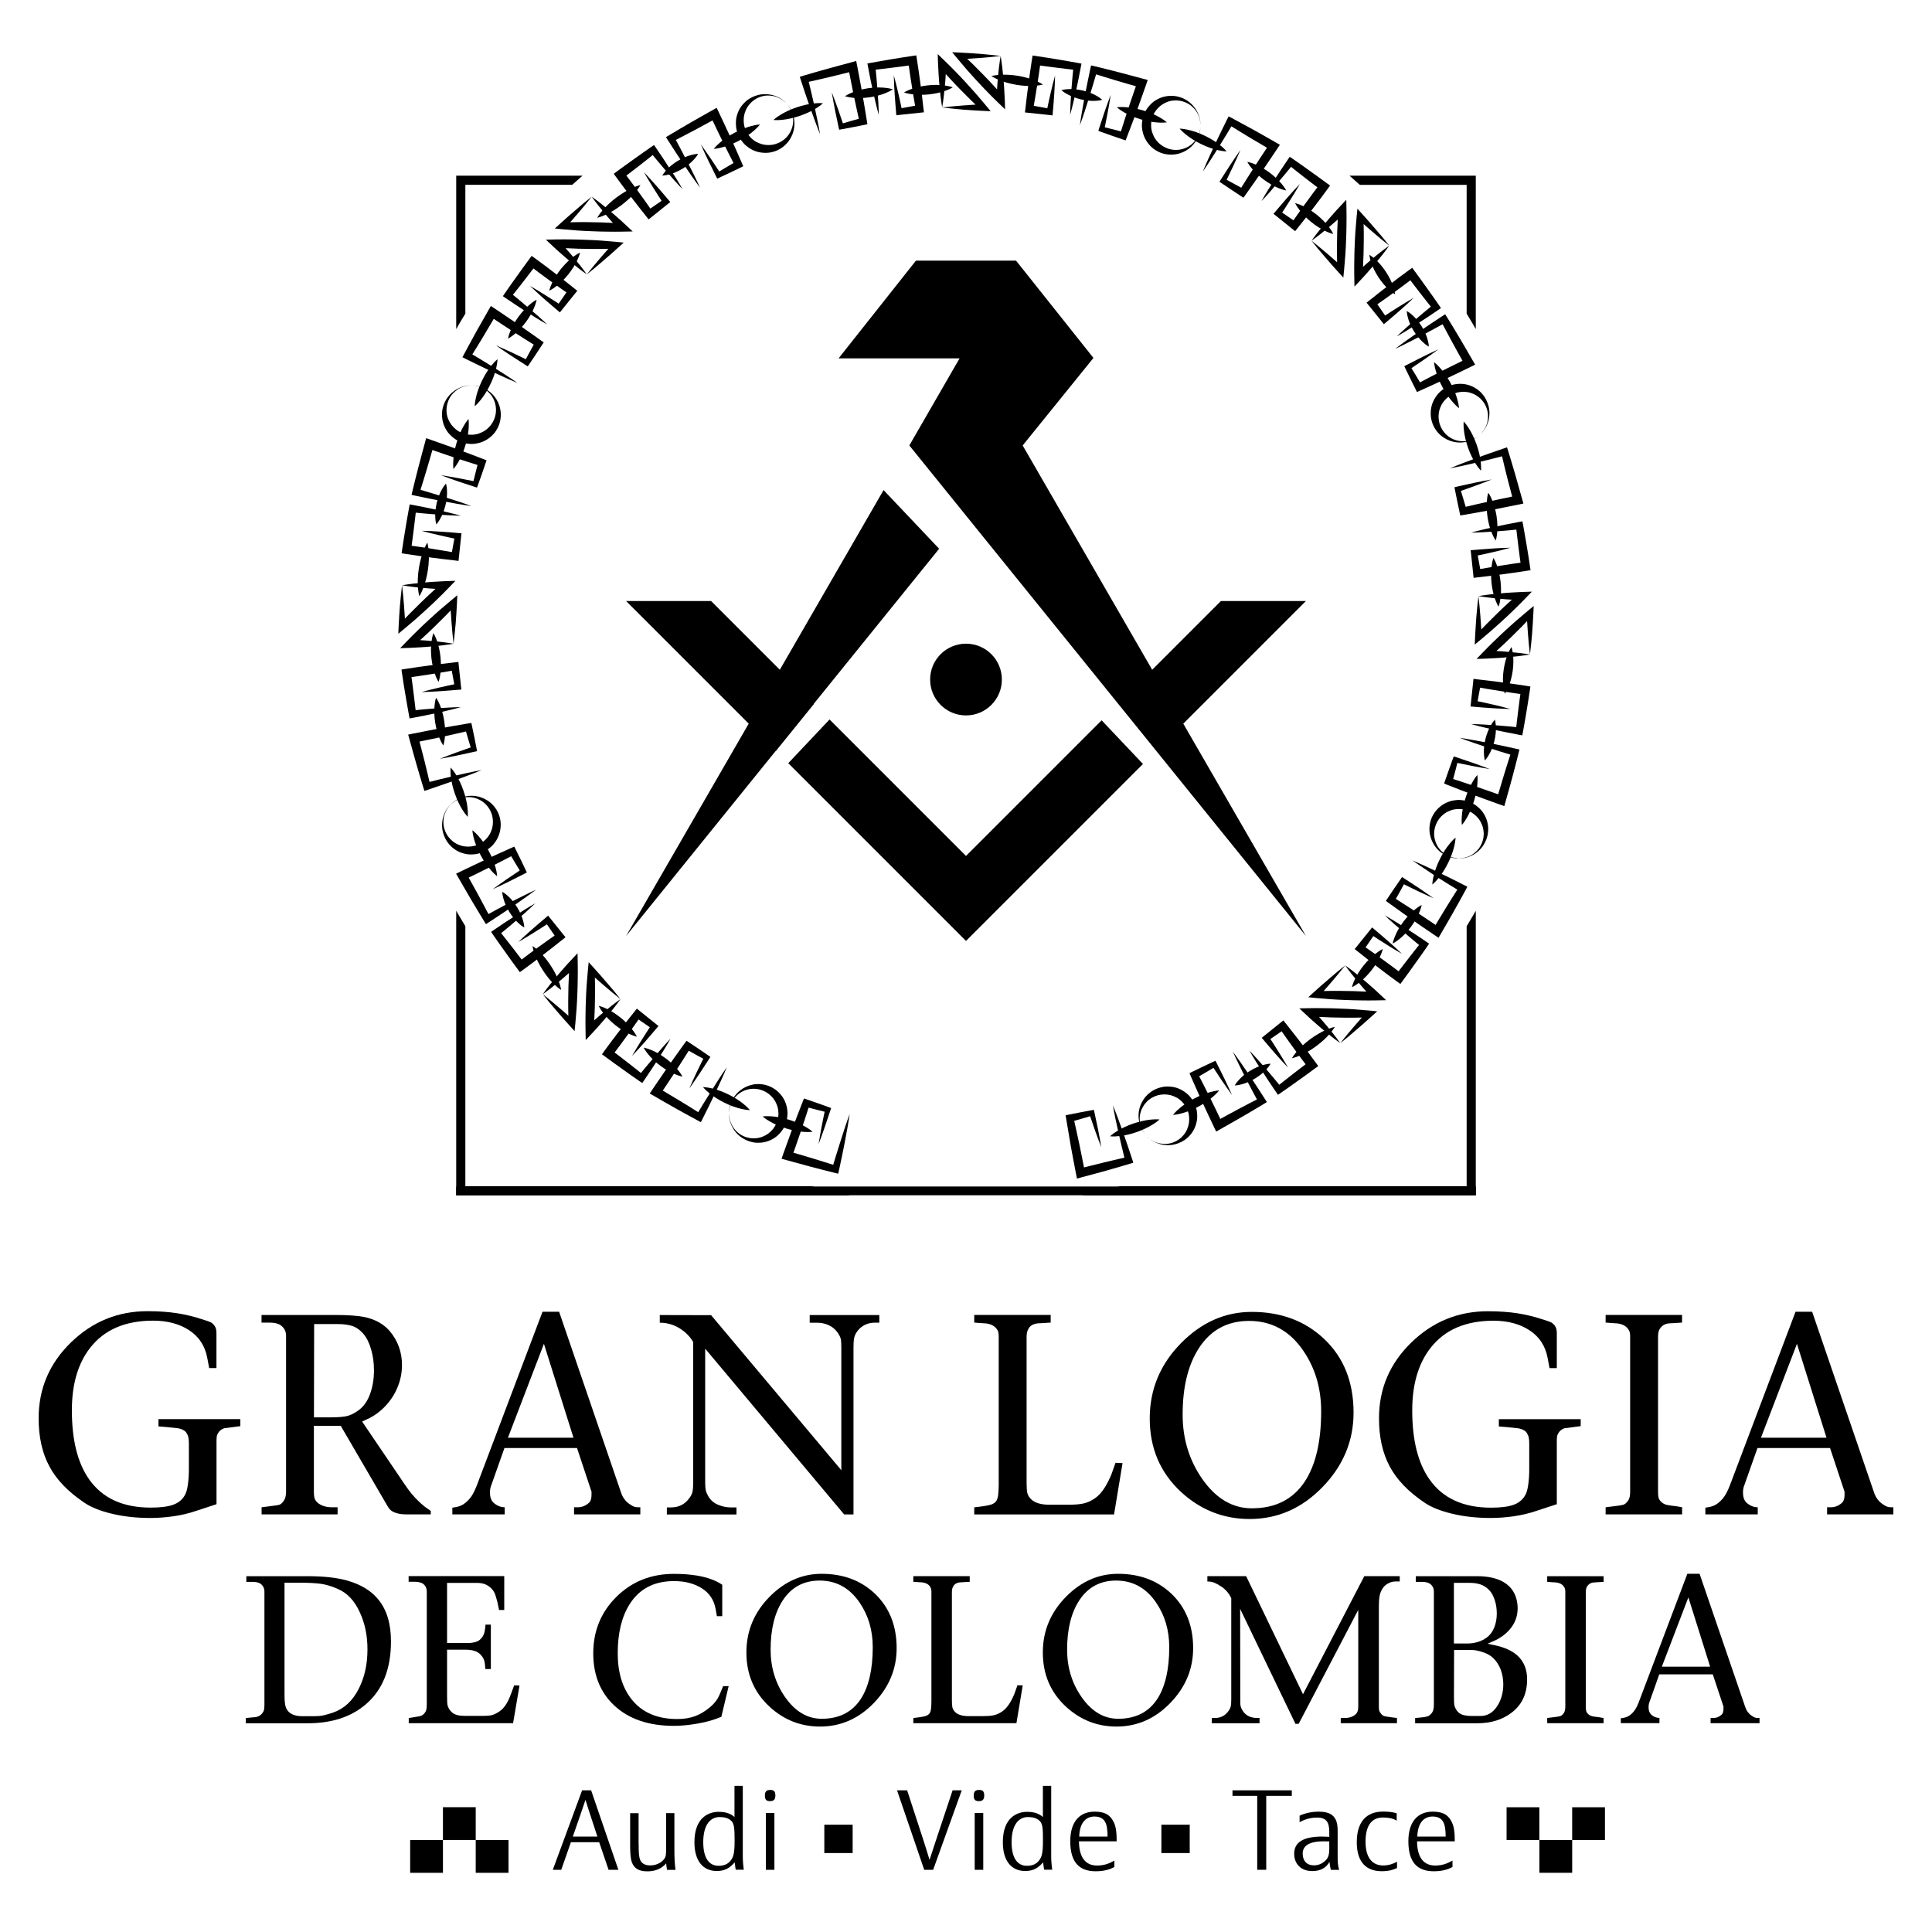 <?xml version="1.0" encoding="iso-8859-1"?>
<!-- Generator: Adobe Illustrator 22.1.0, SVG Export Plug-In . SVG Version: 6.00 Build 0)  -->
<svg version="1.1" id="Layer_1" xmlns="http://www.w3.org/2000/svg" xmlns:xlink="http://www.w3.org/1999/xlink" x="0px" y="0px"
	 viewBox="0 0 300 300" style="enable-background:new 0 0 300 300;" xml:space="preserve">
<g>
	<g>
		<g>
			<path d="M37.33,221.45l-1.45,0.19c-0.34,0.04-0.69,0.09-1.03,0.13c-0.32,0.09-0.6,0.27-0.84,0.55c-0.15,0.19-0.25,0.38-0.31,0.55
				c-0.05,0.17-0.08,0.42-0.08,0.74c0,0.24,0,0.41,0,0.52v9.44l-3.26,1.07c-1.1,0.37-2.25,0.64-3.45,0.81
				c-1.2,0.17-2.4,0.26-3.58,0.26c-2.15,0-4.14-0.22-5.97-0.66s-3.26-1.02-4.29-1.73c-2.49-1.68-4.3-3.55-5.4-5.62
				C6.55,225.63,6,223.14,6,220.23c0-4.59,1.66-8.5,4.99-11.75c3.33-3.25,7.3-4.88,11.92-4.88c1.72,0,3.25,0.11,4.61,0.32
				c1.35,0.22,2.6,0.52,3.74,0.9l1,0.32c0.32,0.13,0.5,0.2,0.55,0.23c0.17,0.11,0.32,0.25,0.45,0.42c0.13,0.17,0.22,0.35,0.27,0.53
				c0.05,0.18,0.08,0.4,0.08,0.66v5.45h-1.13l-0.29-1.55c-0.34-1.87-1.28-3.31-2.8-4.31c-1.52-1-3.39-1.5-5.61-1.5
				c-4.34,0-7.6,1.41-9.79,4.23c-1.89,2.43-2.83,5.66-2.83,9.69c0,4.61,0.89,8.18,2.68,10.72c2.06,2.93,5.25,4.39,9.55,4.39
				c1.48,0,2.63-0.14,3.44-0.42c0.81-0.28,1.41-0.75,1.82-1.42c0.24-0.37,0.41-0.93,0.52-1.7c0.11-0.77,0.16-1.58,0.16-2.44v-3.39
				c0-0.28,0-0.5,0-0.65c0-0.35-0.03-0.64-0.08-0.89c-0.05-0.25-0.17-0.5-0.34-0.76c-0.24-0.32-0.66-0.54-1.26-0.65
				c-0.8-0.09-1.4-0.15-1.81-0.19l-1.23-0.1v-1.13h12.71V221.45z"/>
			<path d="M66.91,235.15h-3.94c-0.39,0-0.77-0.04-1.15-0.13c-0.38-0.09-0.69-0.21-0.95-0.37c-0.26-0.16-0.48-0.41-0.68-0.76
				l-7.28-12.49h-4.17v10.35c0,0.37,0.04,0.67,0.11,0.91c0.08,0.24,0.23,0.46,0.47,0.68c0.56,0.47,1.31,0.71,2.26,0.71h0.84v1.1
				H40.62v-1.1l1.48-0.19c0.75-0.09,1.2-0.16,1.35-0.23c0.15-0.07,0.32-0.21,0.5-0.44c0.18-0.23,0.31-0.46,0.37-0.71
				c0.06-0.25,0.1-0.51,0.1-0.79v-24.28c0-0.45-0.12-0.84-0.36-1.16c-0.24-0.32-0.53-0.55-0.89-0.68c-0.36-0.13-0.77-0.19-1.24-0.19
				h-1.32v-1.19h11.42c2.02,0,3.55,0.11,4.58,0.32c1.61,0.35,2.89,1.04,3.84,2.1c1.31,1.53,1.97,3.31,1.97,5.35
				c0,1.29-0.27,2.54-0.82,3.76c-0.55,1.22-1.34,2.28-2.37,3.21c-0.39,0.34-0.78,0.64-1.18,0.89c-0.4,0.25-0.82,0.47-1.27,0.66
				l-0.55,0.26l6.54,9.65c0.45,0.67,0.83,1.19,1.14,1.56c0.31,0.38,0.73,0.81,1.24,1.31c0.3,0.28,0.59,0.52,0.85,0.73
				c0.27,0.2,0.56,0.41,0.89,0.63V235.15z M56.43,207.12c-0.52-0.6-1.08-1-1.68-1.21c-0.6-0.2-1.37-0.31-2.29-0.31h-3.68
				l-0.03,14.49h2.32c1.12,0,1.98-0.05,2.6-0.16s1.26-0.41,1.95-0.9c0.82-0.58,1.43-1.44,1.84-2.56c0.41-1.13,0.61-2.36,0.61-3.69
				c0-1.14-0.14-2.22-0.44-3.23C57.34,208.53,56.94,207.72,56.43,207.12z"/>
			<path d="M99.43,235.15H89.14v-1.1h0.58c0.62,0,1.18-0.22,1.68-0.65c0.3-0.24,0.45-0.66,0.45-1.26c0-0.17,0-0.34,0-0.52
				c-0.06-0.17-0.1-0.29-0.12-0.35l-2.13-6.42H78.33l-2.02,5.71c-0.16,0.37-0.23,0.77-0.23,1.23c0,0.67,0.18,1.18,0.55,1.55
				c0.54,0.47,1.12,0.71,1.74,0.71v1.1h-8.13v-1.04l0.39-0.06c0.65-0.09,1.2-0.32,1.66-0.71c0.46-0.38,0.83-0.82,1.11-1.31
				c0.28-0.49,0.55-1.1,0.81-1.82l10.03-26.52h2.58l9.58,27.97c0.26,0.82,0.7,1.44,1.32,1.87c0.24,0.17,0.46,0.3,0.66,0.39
				c0.2,0.09,0.44,0.13,0.69,0.13h0.36V235.15z M89.05,223.25l-4.59-14.58l-5.59,14.58H89.05z"/>
			<path d="M136.56,205.38h-0.65c-1.14,0-2.04,0.41-2.71,1.23c-0.3,0.39-0.49,0.76-0.56,1.13c-0.08,0.37-0.11,0.86-0.11,1.48v25.94
				h-1.45l-21.58-25.74v20.78c0,0.5,0.03,0.88,0.08,1.16c0.05,0.28,0.19,0.6,0.4,0.97c0.34,0.6,0.84,1.04,1.5,1.32
				c0.66,0.28,1.32,0.42,1.98,0.42h0.9v1.1h-10.81v-1.1h0.65c1.16,0,2.09-0.45,2.77-1.35c0.3-0.37,0.49-0.73,0.56-1.1
				c0.08-0.36,0.11-0.87,0.11-1.52v-21.71c-0.52-0.88-1.24-1.6-2.16-2.16c-0.93-0.56-1.94-0.84-3.03-0.84v-1.19l7.97,0.02
				l20.22,24.07v-19.12c0-0.41-0.02-0.77-0.05-1.07c-0.03-0.3-0.19-0.67-0.47-1.1c-0.37-0.54-0.83-0.94-1.4-1.21
				c-0.57-0.27-1.2-0.4-1.89-0.4h-1.1v-1.19h10.81V205.38z"/>
			<path d="M174.31,227.19l-1.32,7.97h-21.71v-1.1l1.48-0.19c0.45-0.07,0.82-0.14,1.11-0.23c0.29-0.09,0.54-0.24,0.74-0.45
				c0.2-0.22,0.33-0.58,0.39-1.08c0.05-0.51,0.08-1.04,0.08-1.6V207.5c0-0.24-0.02-0.45-0.06-0.63c-0.04-0.18-0.14-0.37-0.29-0.56
				c-0.22-0.28-0.51-0.49-0.87-0.63c-0.37-0.14-0.79-0.21-1.26-0.21l-1.32-0.1v-1.19h11.87v1.19l-1.61,0.1
				c-0.41,0-0.76,0.06-1.06,0.18c-0.3,0.12-0.53,0.3-0.69,0.53c-0.16,0.24-0.26,0.47-0.31,0.69c-0.04,0.23-0.07,0.46-0.07,0.69
				v22.74c0,0.69,0.04,1.2,0.11,1.53c0.08,0.33,0.27,0.66,0.6,0.98c0.58,0.56,1.52,0.84,2.81,0.84h3.07c0.88,0,1.61-0.06,2.19-0.18
				c0.58-0.12,1.18-0.38,1.79-0.79c0.61-0.41,1.18-1.04,1.69-1.9c0.34-0.58,0.63-1.16,0.87-1.74l0.68-1.9L174.31,227.19z"/>
			<path d="M210.18,219.35c0,4.39-1.6,8.24-4.81,11.55c-3.2,3.31-6.98,4.97-11.32,4.97c-4.06,0-7.61-1.4-10.65-4.19
				c-3.25-3.01-4.87-6.82-4.87-11.42c0-4.56,1.66-8.5,4.97-11.81c3.16-3.16,6.79-4.74,10.87-4.74c4.52,0,8.25,1.39,11.2,4.16
				C208.65,210.76,210.18,214.59,210.18,219.35z M205.15,219.15c0-3.55-0.91-6.67-2.74-9.36c-2.11-3.12-4.93-4.68-8.45-4.68
				c-3.36,0-5.95,1.4-7.77,4.19c-1.7,2.6-2.55,6.05-2.55,10.36c0,3.74,1.01,7.06,3.03,9.97c2.13,3.05,4.7,4.58,7.71,4.58
				c3.66,0,6.4-1.39,8.23-4.16C204.3,227.48,205.15,223.84,205.15,219.15z"/>
			<path d="M245.45,221.45l-1.45,0.19c-0.34,0.04-0.69,0.09-1.03,0.13c-0.32,0.09-0.6,0.27-0.84,0.55
				c-0.15,0.19-0.25,0.38-0.31,0.55c-0.05,0.17-0.08,0.42-0.08,0.74c0,0.24,0,0.41,0,0.52v9.44l-3.26,1.07
				c-1.1,0.37-2.25,0.64-3.45,0.81c-1.2,0.17-2.4,0.26-3.58,0.26c-2.15,0-4.14-0.22-5.97-0.66c-1.83-0.44-3.26-1.02-4.29-1.73
				c-2.5-1.68-4.3-3.55-5.4-5.62c-1.11-2.07-1.66-4.55-1.66-7.46c0-4.59,1.66-8.5,4.99-11.75c3.33-3.25,7.3-4.88,11.92-4.88
				c1.72,0,3.25,0.11,4.61,0.32c1.35,0.22,2.6,0.52,3.74,0.9l1,0.32c0.32,0.13,0.51,0.2,0.55,0.23c0.17,0.11,0.32,0.25,0.45,0.42
				c0.13,0.17,0.22,0.35,0.27,0.53c0.05,0.18,0.08,0.4,0.08,0.66v5.45h-1.13l-0.29-1.55c-0.34-1.87-1.28-3.31-2.8-4.31
				c-1.52-1-3.39-1.5-5.6-1.5c-4.34,0-7.6,1.41-9.79,4.23c-1.89,2.43-2.84,5.66-2.84,9.69c0,4.61,0.89,8.18,2.68,10.72
				c2.06,2.93,5.25,4.39,9.55,4.39c1.48,0,2.63-0.14,3.44-0.42c0.81-0.28,1.41-0.75,1.82-1.42c0.24-0.37,0.41-0.93,0.52-1.7
				c0.11-0.77,0.16-1.58,0.16-2.44v-3.39c0-0.28,0-0.5,0-0.65c0-0.35-0.03-0.64-0.08-0.89c-0.05-0.25-0.17-0.5-0.34-0.76
				c-0.24-0.32-0.66-0.54-1.26-0.65c-0.8-0.09-1.4-0.15-1.81-0.19l-1.23-0.1v-1.13h12.71V221.45z"/>
			<path d="M261.19,235.15h-11.87v-1.1l1.52-0.19c0.56-0.07,0.96-0.13,1.19-0.19c0.24-0.06,0.48-0.26,0.73-0.58
				c0.25-0.32,0.37-0.78,0.37-1.39v-24.2c0-0.24-0.02-0.45-0.07-0.63c-0.04-0.18-0.14-0.37-0.29-0.56
				c-0.22-0.28-0.51-0.49-0.87-0.63c-0.37-0.14-0.79-0.21-1.26-0.21l-1.32-0.1v-1.19h11.87v1.19l-1.61,0.1
				c-0.43,0-0.79,0.06-1.06,0.18c-0.28,0.12-0.53,0.33-0.74,0.63c-0.13,0.17-0.21,0.37-0.26,0.6c-0.04,0.23-0.06,0.46-0.06,0.69
				v24.16c0,0.39,0.04,0.69,0.11,0.92c0.08,0.23,0.24,0.45,0.5,0.66c0.26,0.22,0.6,0.36,1.02,0.42c0.42,0.06,0.83,0.12,1.24,0.16
				l0.87,0.16V235.15z"/>
			<path d="M294,235.15h-10.29v-1.1h0.58c0.62,0,1.18-0.22,1.68-0.65c0.3-0.24,0.45-0.66,0.45-1.26c0-0.17,0-0.34,0-0.52
				c-0.06-0.17-0.1-0.29-0.12-0.35l-2.13-6.42H272.9l-2.02,5.71c-0.16,0.37-0.23,0.77-0.23,1.23c0,0.67,0.18,1.18,0.55,1.55
				c0.54,0.47,1.12,0.71,1.74,0.71v1.1h-8.13v-1.04l0.39-0.06c0.65-0.09,1.2-0.32,1.66-0.71c0.46-0.38,0.83-0.82,1.11-1.31
				c0.28-0.49,0.55-1.1,0.81-1.82l10.03-26.52h2.58l9.58,27.97c0.26,0.82,0.7,1.44,1.32,1.87c0.24,0.17,0.46,0.3,0.66,0.39
				c0.2,0.09,0.44,0.13,0.69,0.13H294V235.15z M283.62,223.25l-4.59-14.58l-5.59,14.58H283.62z"/>
		</g>
		<g>
			<path d="M60.71,254.88c0,4.28-1.3,7.53-3.9,9.76c-2.3,1.97-5.31,2.95-9.04,2.95h-9.61v-0.81l1.19-0.12c0.56,0,1-0.19,1.33-0.57
				c0.17-0.21,0.28-0.41,0.32-0.61s0.06-0.48,0.06-0.85v-17.5c0-0.33-0.09-0.62-0.26-0.86c-0.17-0.24-0.39-0.41-0.65-0.5
				c-0.26-0.09-0.57-0.14-0.92-0.14h-0.98v-0.88h9.54c2.49,0,4.54,0.23,6.16,0.69c2.11,0.6,3.72,1.59,4.83,2.97
				C60.07,250.01,60.71,252.16,60.71,254.88z M52.48,246.74c-0.95-0.43-1.85-0.7-2.69-0.81c-0.84-0.11-1.94-0.17-3.28-0.17h-2.33
				v17.42c0,0.84,0.06,1.45,0.17,1.82c0.11,0.37,0.32,0.69,0.62,0.94c0.46,0.36,1.11,0.55,1.95,0.55h1.9c0.52,0,0.99-0.04,1.4-0.13
				c0.41-0.09,0.9-0.23,1.47-0.42c1.73-0.59,3.08-1.84,4.04-3.76c0.89-1.76,1.33-3.78,1.33-6.07c0-2.11-0.39-4.01-1.17-5.71
				C55.08,248.59,53.94,247.37,52.48,246.74z"/>
			<path d="M80.67,261.73l-1,5.85h-16.2v-0.81l1.09-0.17c0.35-0.05,0.62-0.1,0.81-0.17c0.19-0.06,0.37-0.19,0.53-0.39
				c0.17-0.2,0.27-0.41,0.31-0.62c0.04-0.21,0.06-0.5,0.06-0.85v-17.43c0-0.33-0.08-0.62-0.25-0.87s-0.39-0.42-0.67-0.51
				c-0.28-0.09-0.58-0.14-0.92-0.14h-0.98v-0.88h14.85V250h-0.81l-0.26-1.26c-0.16-0.59-0.28-0.99-0.36-1.21
				c-0.16-0.4-0.39-0.73-0.7-1c-0.31-0.27-0.63-0.46-0.96-0.57c-0.33-0.11-0.72-0.17-1.17-0.17h-4.62v9.33h2.95
				c0.19,0,0.39,0,0.59,0c0.71-0.05,1.24-0.22,1.57-0.52c0.25-0.22,0.44-0.47,0.56-0.75c0.12-0.28,0.2-0.62,0.25-1.03l0.05-0.55
				h0.83v6.9h-0.86l-0.05-0.62c-0.03-0.38-0.1-0.69-0.21-0.94c-0.11-0.25-0.29-0.49-0.52-0.73c-0.24-0.24-0.55-0.42-0.93-0.54
				c-0.38-0.12-0.85-0.18-1.4-0.18h-2.83v7.04c0,0.81,0.02,1.3,0.05,1.48c0.1,0.49,0.35,0.91,0.75,1.25s1.04,0.51,1.92,0.51h3
				c0.51,0,0.92-0.04,1.24-0.12c0.32-0.08,0.7-0.26,1.14-0.55c0.44-0.28,0.85-0.74,1.21-1.36c0.22-0.38,0.42-0.82,0.59-1.31
				l0.52-1.4L80.67,261.73z"/>
			<path d="M113.15,261.8l-1.14,4.78c-1.06,0.46-2.28,0.81-3.65,1.05s-2.61,0.36-3.7,0.36c-3.97,0-7.07-1.07-9.33-3.21
				c-2.14-2.03-3.21-4.72-3.21-8.05c0-3.48,1.2-6.4,3.6-8.78c2.4-2.37,5.38-3.56,8.93-3.56c1.33,0,2.51,0.09,3.55,0.26
				c1.63,0.27,2.95,0.75,3.95,1.43v4.88h-0.83l-0.21-1.17c-0.25-1.36-0.96-2.42-2.13-3.16c-1.17-0.74-2.61-1.12-4.32-1.12
				c-3.08,0-5.37,1.19-6.88,3.57c-1.24,1.95-1.86,4.5-1.86,7.65c0,2.95,0.72,5.34,2.16,7.15c1.62,2.03,3.98,3.05,7.09,3.05
				c1.03,0,1.94-0.15,2.74-0.44c0.79-0.29,1.56-0.75,2.31-1.37c0.41-0.35,0.74-0.7,0.99-1.04s0.48-0.79,0.7-1.35l0.38-0.91H113.15z"
				/>
			<path d="M139.23,255.92c0,3.24-1.18,6.07-3.54,8.52c-2.36,2.44-5.15,3.66-8.35,3.66c-3,0-5.62-1.03-7.85-3.09
				c-2.4-2.22-3.59-5.03-3.59-8.42c0-3.36,1.22-6.26,3.66-8.71c2.33-2.33,5-3.5,8.02-3.5c3.33,0,6.08,1.02,8.26,3.07
				C138.09,249.59,139.23,252.42,139.23,255.92z M135.52,255.78c0-2.62-0.67-4.92-2.02-6.9c-1.56-2.3-3.63-3.45-6.23-3.45
				c-2.47,0-4.39,1.03-5.73,3.09c-1.25,1.92-1.88,4.46-1.88,7.64c0,2.76,0.75,5.21,2.24,7.35c1.57,2.25,3.47,3.38,5.69,3.38
				c2.7,0,4.72-1.02,6.07-3.07C134.89,261.92,135.52,259.24,135.52,255.78z"/>
			<path d="M158.81,261.7l-0.98,5.88h-16.01v-0.81l1.09-0.14c0.33-0.05,0.61-0.1,0.82-0.17c0.21-0.06,0.4-0.18,0.55-0.33
				c0.15-0.16,0.25-0.42,0.29-0.8c0.04-0.37,0.06-0.76,0.06-1.18v-16.97c0-0.17-0.02-0.33-0.05-0.46c-0.03-0.13-0.1-0.27-0.21-0.42
				c-0.16-0.21-0.37-0.36-0.64-0.46c-0.27-0.1-0.58-0.15-0.93-0.15l-0.98-0.07v-0.88h8.76v0.88l-1.19,0.07
				c-0.3,0-0.56,0.04-0.79,0.13c-0.22,0.09-0.39,0.22-0.51,0.39c-0.12,0.18-0.19,0.35-0.23,0.51c-0.03,0.17-0.05,0.34-0.05,0.51
				v16.77c0,0.51,0.03,0.88,0.08,1.13c0.06,0.25,0.2,0.49,0.44,0.73c0.43,0.41,1.12,0.62,2.07,0.62h2.26c0.65,0,1.19-0.04,1.62-0.13
				c0.43-0.09,0.87-0.28,1.32-0.58c0.45-0.3,0.87-0.77,1.25-1.4c0.25-0.43,0.47-0.86,0.64-1.28l0.5-1.4L158.81,261.7z"/>
			<path d="M185.27,255.92c0,3.24-1.18,6.07-3.55,8.52c-2.36,2.44-5.15,3.66-8.35,3.66c-3,0-5.61-1.03-7.85-3.09
				c-2.4-2.22-3.59-5.03-3.59-8.42c0-3.36,1.22-6.26,3.66-8.71c2.33-2.33,5-3.5,8.02-3.5c3.33,0,6.08,1.02,8.26,3.07
				C184.13,249.59,185.27,252.42,185.27,255.92z M181.56,255.78c0-2.62-0.67-4.92-2.02-6.9c-1.55-2.3-3.63-3.45-6.23-3.45
				c-2.47,0-4.39,1.03-5.73,3.09c-1.25,1.92-1.88,4.46-1.88,7.64c0,2.76,0.75,5.21,2.24,7.35c1.57,2.25,3.47,3.38,5.69,3.38
				c2.7,0,4.72-1.02,6.07-3.07C180.93,261.92,181.56,259.24,181.56,255.78z"/>
			<path d="M217.32,245.57h-0.62c-0.38,0-0.75,0.09-1.09,0.27s-0.62,0.4-0.81,0.66c-0.29,0.38-0.47,0.8-0.56,1.24
				c-0.09,0.44-0.13,0.97-0.13,1.57c0,0.21,0,0.36,0,0.48v15.24c0,0.27,0.02,0.47,0.06,0.61c0.04,0.14,0.14,0.3,0.3,0.5
				c0.16,0.2,0.36,0.32,0.61,0.37c0.25,0.05,0.5,0.09,0.75,0.12l1.09,0.14v0.81h-8.73v-0.81h0.62c0.68,0,1.24-0.18,1.67-0.55
				c0.29-0.25,0.43-0.64,0.43-1.17v-15.07l-9.25,17.69l-0.5,0.01l-8.59-17.85l0.02,14.09c0,0.21,0,0.44,0.01,0.7
				c0.01,0.26,0.1,0.55,0.27,0.87c0.48,0.86,1.27,1.28,2.38,1.28h0.33v0.81h-7.42v-0.81h0.48c0.86,0,1.54-0.33,2.05-1
				c0.22-0.27,0.36-0.54,0.42-0.81c0.06-0.27,0.08-0.63,0.08-1.09v-15.7c-0.35-0.76-0.87-1.36-1.55-1.81
				c-0.4-0.27-0.76-0.47-1.08-0.6c-0.33-0.13-0.69-0.19-1.08-0.19v-0.83h6.02l8.83,18.34l9.52-18.34h5.5V245.57z"/>
			<path d="M237.13,260.78c0,2.21-0.79,3.92-2.38,5.14c-1.43,1.11-3.23,1.67-5.4,1.67h-9.61v-0.81l1.19-0.12
				c0.36-0.05,0.63-0.1,0.8-0.17c0.17-0.06,0.35-0.21,0.54-0.43c0.14-0.16,0.24-0.35,0.3-0.58c0.06-0.23,0.08-0.51,0.08-0.85v-17.5
				c0-0.33-0.09-0.62-0.26-0.86c-0.18-0.24-0.39-0.41-0.65-0.5c-0.26-0.09-0.57-0.14-0.92-0.14h-0.98v-0.88h9.54
				c1.67,0,3.02,0.3,4.07,0.9c1.25,0.73,1.97,1.85,2.16,3.35c0.02,0.16,0.03,0.3,0.04,0.42c0.01,0.12,0.01,0.22,0.01,0.3
				c0,1.17-0.36,2.21-1.08,3.12c-0.72,0.9-1.69,1.6-2.89,2.09l-0.71,0.31l1.02,0.21c1.57,0.32,2.78,0.86,3.62,1.62
				C236.63,257.99,237.13,259.22,237.13,260.78z M231.28,246.95c-0.43-0.44-0.89-0.75-1.39-0.92c-0.5-0.17-1.1-0.25-1.8-0.25h-2.33
				v9.42h2.14c0.48,0,0.97-0.07,1.49-0.21c0.52-0.14,0.99-0.37,1.44-0.69c0.52-0.38,0.92-0.9,1.19-1.57c0.27-0.67,0.4-1.39,0.4-2.17
				c0-0.75-0.1-1.44-0.31-2.08C231.91,247.85,231.63,247.33,231.28,246.95z M231.85,257.45c-0.41-0.4-0.96-0.7-1.64-0.92
				c-0.68-0.21-1.21-0.32-1.59-0.32h-2.83l-0.02,7.04c0,0.81,0.02,1.3,0.05,1.48c0.1,0.48,0.33,0.88,0.69,1.21
				c0.24,0.19,0.52,0.33,0.85,0.4s0.7,0.12,1.11,0.12h1.39c1.07,0,1.93-0.49,2.59-1.48c0.65-0.98,0.98-2.13,0.98-3.45
				c0-0.78-0.13-1.53-0.39-2.25C232.77,258.57,232.38,257.95,231.85,257.45z"/>
			<path d="M249.01,267.58h-8.76v-0.81l1.12-0.14c0.41-0.05,0.71-0.1,0.88-0.14c0.18-0.05,0.35-0.19,0.54-0.43
				c0.18-0.24,0.27-0.58,0.27-1.02v-17.85c0-0.17-0.02-0.33-0.05-0.46c-0.03-0.13-0.1-0.27-0.21-0.42
				c-0.16-0.21-0.37-0.36-0.64-0.46c-0.27-0.1-0.58-0.15-0.93-0.15l-0.98-0.07v-0.88h8.76v0.88l-1.19,0.07
				c-0.32,0-0.58,0.04-0.79,0.13c-0.21,0.09-0.39,0.24-0.55,0.46c-0.09,0.13-0.16,0.27-0.19,0.44c-0.03,0.17-0.05,0.34-0.05,0.51
				v17.82c0,0.28,0.03,0.51,0.08,0.68c0.06,0.17,0.18,0.33,0.37,0.49c0.19,0.16,0.44,0.26,0.75,0.31c0.31,0.05,0.61,0.09,0.92,0.12
				l0.64,0.12V267.58z"/>
			<path d="M273.21,267.58h-7.59v-0.81h0.43c0.46,0,0.87-0.16,1.24-0.48c0.22-0.17,0.33-0.48,0.33-0.93c0-0.13,0-0.25,0-0.38
				c-0.04-0.13-0.07-0.21-0.09-0.26l-1.57-4.73h-8.31l-1.49,4.21c-0.11,0.27-0.17,0.57-0.17,0.9c0,0.49,0.13,0.87,0.4,1.14
				c0.4,0.35,0.82,0.52,1.29,0.52v0.81h-6v-0.76l0.29-0.04c0.48-0.06,0.88-0.24,1.23-0.52c0.34-0.28,0.61-0.61,0.82-0.97
				c0.21-0.36,0.4-0.81,0.59-1.34l7.4-19.56h1.9l7.07,20.63c0.19,0.6,0.52,1.06,0.98,1.38c0.17,0.13,0.34,0.22,0.49,0.29
				c0.15,0.06,0.32,0.09,0.51,0.09h0.26V267.58z M265.55,258.8l-3.38-10.76l-4.12,10.76H265.55z"/>
		</g>
		<g>
			<g>
				<g>
					<path d="M93.04,286.06h-4.39l-1.5,4.28h-1.31L90.39,278h1.4l4.23,12.34h-1.52L93.04,286.06z M92.76,285.18
						c-1.28-3.84-1.5-4.63-1.85-5.7c-0.33,0.98-0.56,1.69-1.96,5.7H92.76z"/>
					<path d="M99.17,286.37c0,1.07,0.03,1.78,0.16,2.22c0.19,0.7,0.75,1.07,1.62,1.07c0.72,0,1.56-0.26,2.08-0.87
						c0.38-0.42,0.4-0.7,0.4-1.83v-5.42h1.29v5.84c0,1.03,0.05,2.06,0.17,2.97h-1.31c-0.05-0.26-0.12-0.68-0.14-1.01
						c-0.93,1.1-2.17,1.24-2.95,1.24c-1.22,0-2.17-0.42-2.48-1.78c-0.1-0.44-0.16-1.24-0.16-2.04v-5.21h1.31V286.37z"/>
					<path d="M111.31,290.53c-2.11,0-3.48-1.52-3.48-4.47c0-3.81,2.18-4.72,3.76-4.72c1.03,0,1.83,0.24,2.46,0.8v-4.84h1.29v10.97
						c0,0.66,0.07,1.48,0.16,2.06h-1.26c-0.05-0.26-0.12-0.87-0.16-1.15C113.37,290.02,112.59,290.53,111.31,290.53z M113.62,282.81
						c-0.47-0.51-1.15-0.66-1.89-0.66c-1.38,0-2.53,1.14-2.53,3.9c0,2.55,0.96,3.67,2.38,3.67c0.87,0,1.4-0.28,1.76-0.68
						c0.52-0.56,0.73-1.17,0.73-3.18C114.07,283.94,114,283.24,113.62,282.81z"/>
					<path d="M119.57,279.68c-0.54,0-0.8-0.19-0.8-0.87c0-0.65,0.28-0.87,0.84-0.87c0.54,0,0.79,0.21,0.79,0.87
						C120.39,279.45,120.13,279.68,119.57,279.68z M118.92,290.34v-8.81h1.33v8.81H118.92z"/>
					<path d="M143.51,290.34L139.29,278h1.57c2.69,8.19,2.94,9.02,3.48,10.8c0.56-1.77,0.93-2.81,3.58-10.8h1.42l-4.44,12.34H143.51
						z"/>
					<path d="M152,279.68c-0.54,0-0.8-0.19-0.8-0.87c0-0.65,0.28-0.87,0.84-0.87c0.54,0,0.79,0.21,0.79,0.87
						C152.82,279.45,152.56,279.68,152,279.68z M151.35,290.34v-8.81h1.33v8.81H151.35z"/>
					<path d="M159.2,290.53c-2.11,0-3.48-1.52-3.48-4.47c0-3.81,2.18-4.72,3.76-4.72c1.03,0,1.83,0.24,2.46,0.8v-4.84h1.29v10.97
						c0,0.66,0.07,1.48,0.16,2.06h-1.26c-0.05-0.26-0.12-0.87-0.16-1.15C161.26,290.02,160.47,290.53,159.2,290.53z M161.5,282.81
						c-0.47-0.51-1.15-0.66-1.89-0.66c-1.38,0-2.53,1.14-2.53,3.9c0,2.55,0.96,3.67,2.38,3.67c0.87,0,1.4-0.28,1.76-0.68
						c0.52-0.56,0.73-1.17,0.73-3.18C161.96,283.94,161.89,283.24,161.5,282.81z"/>
					<path d="M167.54,285.92c0.02,2.48,1.01,3.76,2.81,3.76c1.22,0,1.98-0.38,2.69-0.77v1c-0.61,0.33-1.5,0.66-2.9,0.66
						c-2.59,0-3.95-1.43-3.95-4.66c0-2.95,1.38-4.6,3.79-4.6c1.77,0,2.5,0.66,2.99,1.69c0.33,0.72,0.42,1.62,0.42,2.57v0.35H167.54z
						 M169.94,282.07c-1.12,0-2.29,0.73-2.36,3.11h4.4C171.98,283.3,171.67,282.07,169.94,282.07z"/>
					<path d="M200.59,278.86h-3.97v11.48h-1.4v-11.48h-3.84V278h9.21V278.86z"/>
					<path d="M206.44,289.11c-0.45,0.82-1.27,1.43-2.67,1.43c-1.78,0-2.81-1.14-2.81-2.69c0-1.71,1.29-2.67,4.35-2.67
						c0.33,0,0.79,0.02,1.1,0.04v-0.79c0-0.65-0.1-1.26-0.4-1.64c-0.3-0.38-0.8-0.56-1.45-0.56c-0.73,0-1.68,0.12-2.76,0.72v-1.01
						c0.93-0.44,2.06-0.63,2.92-0.63c0.87,0,1.75,0.14,2.29,0.68c0.45,0.47,0.7,1.05,0.7,2.31v4.11c0,0.59,0.02,1.27,0.23,1.94
						h-1.27C206.56,290.04,206.46,289.45,206.44,289.11z M205.55,285.92c-2.52,0-3.27,0.86-3.27,1.9c0,1.12,0.63,1.83,1.75,1.83
						c0.82,0,1.5-0.38,1.96-0.94c0.33-0.38,0.42-0.96,0.42-1.54v-1.24C206.16,285.92,205.83,285.92,205.55,285.92z"/>
					<path d="M214.54,290.56c-2.38,0-3.86-1.4-3.86-4.49c0-3.21,1.52-4.77,4.09-4.77c0.82,0,1.54,0.09,2.11,0.26v1.15
						c-0.59-0.37-1.35-0.49-2.13-0.49c-1.71,0-2.71,1.19-2.71,3.76c0,2.59,1.14,3.69,2.74,3.69c0.84,0,1.52-0.24,2.15-0.58v0.98
						C216.41,290.32,215.7,290.56,214.54,290.56z"/>
					<path d="M220.04,285.92c0.02,2.48,1.01,3.76,2.81,3.76c1.22,0,1.98-0.38,2.69-0.77v1c-0.61,0.33-1.5,0.66-2.9,0.66
						c-2.59,0-3.95-1.43-3.95-4.66c0-2.95,1.38-4.6,3.79-4.6c1.77,0,2.5,0.66,2.99,1.69c0.33,0.72,0.42,1.62,0.42,2.57v0.35H220.04z
						 M222.44,282.07c-1.12,0-2.29,0.73-2.36,3.11h4.4C224.48,283.3,224.17,282.07,222.44,282.07z"/>
					<rect x="128" y="283.34" width="4.4" height="4.4"/>
					<rect x="180.34" y="283.34" width="4.4" height="4.4"/>
				</g>
			</g>
			<g>
				<g>
					
						<rect x="244.13" y="280.62" transform="matrix(-1 -1.224647e-16 1.224647e-16 -1 493.346 566.34)" width="5.09" height="5.09"/>
					
						<rect x="233.94" y="280.62" transform="matrix(-1 -1.224647e-16 1.224647e-16 -1 472.971 566.34)" width="5.09" height="5.09"/>
					
						<rect x="239.03" y="285.72" transform="matrix(-1 -1.224647e-16 1.224647e-16 -1 483.158 576.527)" width="5.09" height="5.09"/>
				</g>
				<g>
					<rect x="63.69" y="285.72" width="5.09" height="5.09"/>
					<rect x="73.87" y="285.72" width="5.09" height="5.09"/>
					<rect x="68.78" y="280.62" width="5.09" height="5.09"/>
				</g>
			</g>
		</g>
	</g>
	<path d="M150,69.47"/>
	<g>
		<g>
			<g>
				<g>
					<path d="M153.94,11.81c0,0,0.54-0.15,1.32-0.19c0.78-0.06,1.8-0.01,2.8,0.15c1,0.17,1.98,0.44,2.7,0.75
						c0.72,0.29,1.19,0.61,1.19,0.61s-0.54,0.15-1.32,0.2c-0.78,0.06-1.8,0.01-2.8-0.16c-1-0.17-1.98-0.44-2.7-0.75
						C154.41,12.12,153.94,11.81,153.94,11.81z"/>
					<g>
						<g>
							<path d="M146.3,16.69c-0.19-1.13-0.32-2.26-0.42-3.38c-0.06-0.56-0.09-1.13-0.13-1.69c-0.04-0.56-0.07-1.13-0.09-1.69
								l-0.05-1.53l1.14,1.1c0.56,0.54,1.11,1.09,1.65,1.65c0.54,0.55,1.08,1.12,1.6,1.69c1.06,1.14,2.08,2.31,3.07,3.51l0.76,0.92
								l-1.13-0.05c-1.07-0.05-2.14-0.12-3.21-0.2C148.44,16.92,147.37,16.82,146.3,16.69c1.07-0.13,2.14-0.23,3.21-0.31
								c1.07-0.08,2.14-0.15,3.21-0.2l-0.37,0.87c-1.15-1.05-2.26-2.14-3.34-3.26c-0.55-0.55-1.08-1.12-1.6-1.69
								c-0.53-0.57-1.05-1.15-1.56-1.73l1.09-0.44c-0.02,0.56-0.05,1.13-0.09,1.69c-0.03,0.56-0.07,1.13-0.13,1.69
								C146.62,14.43,146.49,15.56,146.3,16.69z"/>
							<path d="M155.38,8.69c0.19,1.13,0.32,2.26,0.42,3.38c0.06,0.56,0.09,1.13,0.13,1.69c0.04,0.56,0.07,1.13,0.09,1.69l0.05,1.53
								l-1.14-1.1c-0.56-0.54-1.11-1.09-1.65-1.65c-0.54-0.55-1.08-1.12-1.6-1.69c-1.06-1.14-2.08-2.31-3.07-3.51l-0.76-0.92
								l1.13,0.05c1.07,0.05,2.14,0.12,3.21,0.2C153.24,8.46,154.31,8.55,155.38,8.69c-1.07,0.13-2.14,0.23-3.21,0.31
								c-1.07,0.08-2.14,0.15-3.21,0.2l0.37-0.87c1.15,1.05,2.26,2.14,3.34,3.26c0.55,0.55,1.08,1.12,1.6,1.69
								c0.53,0.57,1.05,1.15,1.56,1.73l-1.09,0.44c0.02-0.56,0.05-1.13,0.09-1.69c0.03-0.56,0.07-1.13,0.13-1.69
								C155.05,10.94,155.18,9.82,155.38,8.69z"/>
						</g>
						<path d="M166.17,17.83c0.02-1.28,0.11-2.54,0.19-3.81c0.1-1.27,0.21-2.53,0.34-3.79l0.48,0.65c-1.06-0.11-2.12-0.25-3.19-0.38
							c-1.06-0.12-2.12-0.28-3.18-0.42l0.79-0.59c-0.16,1.26-0.36,2.51-0.55,3.76c-0.18,1.25-0.42,2.5-0.63,3.75l-0.51-0.68
							l3.16,0.58l-0.55,0.41c0.2-0.93,0.39-1.87,0.61-2.8c0.21-0.93,0.44-1.86,0.7-2.78c-0.02,0.96-0.06,1.92-0.13,2.87
							c-0.05,0.95-0.14,1.9-0.22,2.85l-0.04,0.47l-0.51-0.06l-3.19-0.34l-0.59-0.06l0.08-0.62c0.15-1.26,0.28-2.52,0.46-3.77
							c0.17-1.26,0.34-2.51,0.54-3.76l0.11-0.69l0.68,0.1c1.06,0.16,2.11,0.32,3.17,0.5c1.05,0.18,2.11,0.35,3.16,0.55l0.58,0.11
							l-0.1,0.53c-0.23,1.25-0.49,2.49-0.75,3.73C166.8,15.36,166.52,16.6,166.17,17.83z"/>
						<path d="M136.45,17.83c-0.35-1.23-0.62-2.47-0.91-3.71c-0.27-1.24-0.52-2.48-0.75-3.73l-0.1-0.53l0.58-0.11
							c1.05-0.2,2.11-0.36,3.16-0.55c1.05-0.19,2.11-0.34,3.17-0.5l0.68-0.1l0.11,0.69c0.2,1.25,0.37,2.51,0.54,3.76
							c0.18,1.25,0.31,2.51,0.46,3.77l0.08,0.62l-0.59,0.06l-3.19,0.34l-0.51,0.06l-0.04-0.47c-0.07-0.95-0.16-1.9-0.22-2.85
							c-0.07-0.95-0.11-1.91-0.13-2.87c0.25,0.93,0.49,1.85,0.7,2.78c0.22,0.93,0.41,1.86,0.61,2.8l-0.55-0.41l3.16-0.58L142.2,17
							c-0.21-1.25-0.45-2.49-0.63-3.75c-0.2-1.25-0.39-2.5-0.55-3.76l0.79,0.59c-1.06,0.14-2.12,0.3-3.18,0.42
							c-1.06,0.12-2.12,0.27-3.19,0.38l0.48-0.65c0.13,1.26,0.25,2.52,0.34,3.79C136.35,15.29,136.44,16.56,136.45,17.83z"/>
						<path d="M140.37,14.36c0,0,0.45-0.29,1.14-0.53c0.69-0.26,1.63-0.47,2.57-0.58c0.95-0.1,1.91-0.09,2.64,0.03
							c0.73,0.09,1.23,0.28,1.23,0.28s-0.45,0.29-1.14,0.53c-0.69,0.26-1.63,0.47-2.57,0.57c-0.95,0.1-1.91,0.08-2.64-0.03
							C140.87,14.54,140.37,14.36,140.37,14.36z"/>
					</g>
					<g>
						<g>
							<path d="M203.65,37.38c0.66-0.94,1.37-1.83,2.1-2.69c0.36-0.44,0.73-0.86,1.11-1.29c0.37-0.43,0.75-0.85,1.14-1.26l1.05-1.12
								l0.03,1.58c0.01,0.78,0.02,1.56,0,2.33c-0.01,0.78-0.02,1.55-0.06,2.33c-0.05,1.55-0.16,3.1-0.31,4.66l-0.12,1.19l-0.76-0.84
								c-0.72-0.79-1.43-1.6-2.12-2.41C205,39.05,204.31,38.23,203.65,37.38c0.85,0.66,1.67,1.35,2.49,2.05
								c0.81,0.7,1.62,1.4,2.41,2.12l-0.88,0.35c-0.07-1.56-0.09-3.11-0.05-4.67c0-0.78,0.03-1.55,0.07-2.33
								c0.02-0.78,0.07-1.55,0.12-2.33l1.08,0.46c-0.41,0.39-0.83,0.77-1.26,1.14c-0.42,0.37-0.85,0.75-1.29,1.11
								C205.47,36.01,204.59,36.72,203.65,37.38z"/>
							<path d="M215.72,38.14c-0.66,0.94-1.37,1.83-2.1,2.69c-0.36,0.44-0.73,0.86-1.11,1.29c-0.37,0.43-0.75,0.85-1.14,1.26
								l-1.05,1.12l-0.03-1.58c-0.01-0.78-0.02-1.55,0-2.33c0.01-0.78,0.02-1.55,0.06-2.33c0.05-1.55,0.16-3.1,0.31-4.66l0.12-1.19
								l0.76,0.84c0.72,0.79,1.43,1.6,2.12,2.41C214.37,36.46,215.06,37.29,215.72,38.14c-0.85-0.66-1.67-1.35-2.49-2.05
								c-0.81-0.7-1.62-1.4-2.41-2.12l0.88-0.35c0.07,1.56,0.09,3.11,0.05,4.67c0,0.78-0.03,1.55-0.07,2.33
								c-0.02,0.78-0.07,1.55-0.12,2.33l-1.08-0.46c0.41-0.39,0.83-0.77,1.26-1.14c0.42-0.37,0.85-0.75,1.29-1.11
								C213.9,39.5,214.79,38.8,215.72,38.14z"/>
						</g>
						<path d="M216.89,52.24c0.92-0.89,1.87-1.72,2.83-2.56c0.96-0.83,1.94-1.64,2.92-2.44l-0.12,0.8
							c-0.68-0.83-1.32-1.68-1.99-2.52c-0.66-0.84-1.3-1.7-1.95-2.55l0.97,0.14c-1,0.77-2.03,1.52-3.05,2.27
							c-1.02,0.76-2.06,1.47-3.1,2.2l0.12-0.85l1.82,2.64l-0.68-0.1c0.8-0.52,1.59-1.05,2.41-1.55c0.81-0.51,1.63-1,2.46-1.48
							c-0.69,0.66-1.4,1.31-2.12,1.94c-0.71,0.64-1.45,1.24-2.17,1.86l-0.35,0.3l-0.32-0.4l-2.01-2.5L212.2,47l0.49-0.39
							c1-0.78,1.98-1.58,2.99-2.34c1.01-0.77,2.01-1.54,3.04-2.28l0.57-0.41l0.4,0.55c0.63,0.86,1.27,1.72,1.88,2.6
							c0.62,0.87,1.25,1.74,1.85,2.62l0.33,0.49l-0.45,0.31c-1.05,0.72-2.1,1.42-3.17,2.1C219.08,50.94,218.01,51.62,216.89,52.24z"
							/>
						<path d="M195.88,31.23c0.62-1.11,1.3-2.19,1.98-3.26c0.69-1.07,1.39-2.13,2.1-3.17l0.31-0.45l0.49,0.33
							c0.89,0.6,1.75,1.23,2.62,1.85c0.88,0.61,1.73,1.25,2.6,1.88l0.55,0.4l-0.41,0.57c-0.74,1.03-1.51,2.04-2.28,3.04
							c-0.76,1.02-1.56,2-2.34,2.99l-0.39,0.49l-0.46-0.37l-2.5-2.01l-0.4-0.32l0.3-0.35c0.62-0.72,1.23-1.46,1.86-2.17
							c0.63-0.72,1.27-1.42,1.94-2.12c-0.47,0.83-0.97,1.66-1.48,2.46c-0.5,0.81-1.03,1.61-1.55,2.41l-0.1-0.68l2.64,1.82
							l-0.85,0.12c0.73-1.03,1.45-2.08,2.2-3.1c0.75-1.02,1.49-2.05,2.27-3.05l0.14,0.97c-0.85-0.65-1.71-1.29-2.55-1.95
							c-0.84-0.66-1.69-1.31-2.52-1.99l0.8-0.12c-0.8,0.99-1.61,1.96-2.44,2.92C197.6,29.35,196.77,30.31,195.88,31.23z"/>
						<path d="M201.1,31.54c0,0,0.52,0.12,1.18,0.43c0.67,0.3,1.49,0.82,2.23,1.41c0.74,0.6,1.41,1.29,1.85,1.88
							c0.45,0.58,0.67,1.07,0.67,1.07s-0.52-0.11-1.18-0.43c-0.67-0.3-1.49-0.82-2.23-1.41c-0.74-0.6-1.41-1.29-1.84-1.89
							C201.33,32.02,201.1,31.54,201.1,31.54z"/>
					</g>
					<g>
						<g>
							<path d="M229.57,92.56c1.13-0.19,2.26-0.32,3.39-0.42c0.56-0.06,1.13-0.09,1.69-0.13c0.56-0.04,1.13-0.07,1.69-0.09
								l1.53-0.05l-1.1,1.14c-0.54,0.56-1.09,1.11-1.65,1.65c-0.55,0.54-1.12,1.08-1.69,1.6c-1.14,1.06-2.31,2.08-3.51,3.07
								l-0.92,0.76l0.05-1.13c0.05-1.07,0.12-2.14,0.2-3.21C229.34,94.7,229.44,93.63,229.57,92.56c0.13,1.07,0.23,2.14,0.31,3.21
								c0.08,1.07,0.15,2.14,0.2,3.21l-0.87-0.37c1.05-1.15,2.14-2.26,3.26-3.34c0.55-0.55,1.12-1.08,1.69-1.6
								c0.57-0.53,1.15-1.05,1.73-1.56l0.44,1.09c-0.56-0.02-1.13-0.05-1.69-0.09c-0.56-0.03-1.13-0.07-1.69-0.13
								C231.83,92.88,230.7,92.75,229.57,92.56z"/>
							<path d="M237.57,101.63c-1.13,0.19-2.26,0.32-3.38,0.42c-0.56,0.06-1.13,0.09-1.69,0.13c-0.56,0.04-1.13,0.07-1.69,0.09
								l-1.53,0.05l1.1-1.14c0.54-0.56,1.09-1.11,1.65-1.65c0.55-0.54,1.12-1.08,1.69-1.6c1.14-1.06,2.31-2.08,3.51-3.07l0.92-0.76
								l-0.05,1.13c-0.05,1.07-0.12,2.14-0.2,3.21C237.8,99.5,237.71,100.57,237.57,101.63c-0.13-1.07-0.23-2.14-0.31-3.21
								c-0.08-1.07-0.15-2.14-0.2-3.21l0.87,0.37c-1.05,1.15-2.14,2.26-3.26,3.34c-0.55,0.55-1.12,1.08-1.69,1.6
								c-0.57,0.53-1.15,1.05-1.73,1.56L230.8,101c0.56,0.02,1.13,0.05,1.69,0.09c0.56,0.03,1.13,0.07,1.69,0.13
								C235.31,101.31,236.44,101.44,237.57,101.63z"/>
						</g>
						<path d="M228.43,112.43c1.28,0.02,2.54,0.11,3.81,0.19c1.27,0.1,2.53,0.21,3.79,0.34l-0.65,0.48
							c0.11-1.06,0.25-2.12,0.38-3.19c0.12-1.06,0.28-2.12,0.42-3.18l0.59,0.79c-1.26-0.16-2.51-0.36-3.76-0.55
							c-1.25-0.18-2.5-0.42-3.75-0.63l0.68-0.51l-0.58,3.16l-0.41-0.55c0.93,0.2,1.87,0.39,2.8,0.61c0.93,0.21,1.86,0.44,2.78,0.7
							c-0.96-0.02-1.92-0.06-2.87-0.13c-0.95-0.05-1.9-0.14-2.85-0.22l-0.47-0.04l0.06-0.51l0.34-3.19l0.06-0.59l0.62,0.08
							c1.26,0.15,2.52,0.28,3.77,0.46c1.26,0.17,2.51,0.34,3.76,0.54l0.69,0.11l-0.1,0.68c-0.16,1.06-0.32,2.11-0.5,3.17
							c-0.18,1.05-0.35,2.11-0.55,3.16l-0.11,0.58l-0.53-0.1c-1.25-0.23-2.49-0.49-3.73-0.75
							C230.89,113.06,229.65,112.78,228.43,112.43z"/>
						<path d="M228.43,82.71c1.23-0.35,2.47-0.62,3.71-0.91c1.24-0.27,2.48-0.52,3.73-0.75l0.53-0.1l0.11,0.58
							c0.2,1.05,0.36,2.11,0.55,3.16c0.19,1.05,0.34,2.11,0.5,3.17l0.1,0.68l-0.69,0.11c-1.25,0.2-2.51,0.37-3.76,0.54
							c-1.25,0.18-2.51,0.31-3.77,0.46l-0.62,0.08l-0.06-0.59l-0.34-3.19l-0.06-0.51l0.47-0.04c0.95-0.07,1.9-0.16,2.85-0.22
							c0.95-0.07,1.91-0.11,2.87-0.13c-0.93,0.25-1.85,0.49-2.78,0.7c-0.93,0.22-1.86,0.41-2.8,0.61l0.41-0.55l0.58,3.16l-0.68-0.51
							c1.25-0.21,2.49-0.45,3.75-0.63c1.25-0.2,2.5-0.39,3.76-0.55l-0.59,0.79c-0.14-1.06-0.3-2.12-0.42-3.18
							c-0.12-1.06-0.27-2.12-0.38-3.19l0.65,0.48c-1.26,0.13-2.52,0.25-3.79,0.34C230.97,82.61,229.7,82.69,228.43,82.71z"/>
						<path d="M231.9,86.63c0,0,0.29,0.45,0.53,1.14c0.26,0.69,0.47,1.63,0.58,2.57c0.1,0.95,0.09,1.91-0.03,2.64
							c-0.09,0.73-0.28,1.23-0.28,1.23s-0.29-0.45-0.53-1.14c-0.26-0.69-0.47-1.63-0.57-2.57c-0.1-0.95-0.08-1.91,0.03-2.64
							C231.71,87.13,231.9,86.63,231.9,86.63z"/>
					</g>
					<g>
						<g>
							<path d="M208.88,149.91c0.94,0.66,1.83,1.37,2.69,2.1c0.44,0.36,0.86,0.73,1.29,1.11c0.43,0.37,0.85,0.75,1.26,1.14
								l1.12,1.05l-1.58,0.03c-0.78,0.01-1.56,0.02-2.33,0c-0.78-0.01-1.55-0.02-2.33-0.06c-1.55-0.05-3.1-0.16-4.66-0.31
								l-1.19-0.12l0.84-0.76c0.79-0.72,1.6-1.43,2.41-2.12C207.21,151.26,208.03,150.57,208.88,149.91
								c-0.66,0.85-1.35,1.67-2.05,2.49c-0.7,0.81-1.4,1.62-2.12,2.41l-0.35-0.88c1.56-0.07,3.11-0.09,4.67-0.05
								c0.78,0,1.55,0.03,2.33,0.07c0.78,0.02,1.55,0.07,2.33,0.12l-0.46,1.08c-0.39-0.41-0.77-0.83-1.14-1.26
								c-0.37-0.42-0.75-0.85-1.11-1.29C210.25,151.73,209.54,150.84,208.88,149.91z"/>
							<path d="M208.12,161.98c-0.94-0.66-1.83-1.37-2.69-2.1c-0.44-0.36-0.86-0.73-1.29-1.11c-0.43-0.37-0.85-0.75-1.26-1.14
								l-1.12-1.05l1.58-0.03c0.78-0.01,1.55-0.02,2.33,0c0.78,0.01,1.55,0.02,2.33,0.06c1.55,0.05,3.1,0.16,4.66,0.31l1.19,0.12
								l-0.84,0.76c-0.79,0.72-1.6,1.43-2.41,2.12C209.8,160.63,208.97,161.32,208.12,161.98c0.66-0.85,1.35-1.67,2.05-2.49
								c0.7-0.81,1.4-1.62,2.12-2.41l0.35,0.88c-1.56,0.07-3.11,0.09-4.67,0.05c-0.78,0-1.55-0.03-2.33-0.07
								c-0.78-0.02-1.55-0.07-2.33-0.12l0.46-1.08c0.39,0.41,0.77,0.83,1.14,1.26c0.37,0.42,0.75,0.85,1.11,1.29
								C206.75,160.16,207.46,161.05,208.12,161.98z"/>
						</g>
						<path d="M194.02,163.15c0.89,0.92,1.72,1.87,2.56,2.83c0.83,0.96,1.64,1.94,2.44,2.92l-0.8-0.12
							c0.83-0.68,1.68-1.32,2.52-1.99c0.84-0.66,1.7-1.3,2.55-1.95l-0.14,0.97c-0.77-1-1.52-2.03-2.27-3.05
							c-0.76-1.02-1.47-2.06-2.2-3.1l0.85,0.12l-2.64,1.82l0.1-0.68c0.52,0.8,1.05,1.59,1.55,2.41c0.51,0.81,1,1.63,1.48,2.46
							c-0.66-0.69-1.31-1.4-1.94-2.12c-0.64-0.71-1.24-1.45-1.86-2.17l-0.3-0.35l0.4-0.32l2.5-2.01l0.46-0.37l0.39,0.49
							c0.78,1,1.58,1.98,2.34,2.99c0.77,1.01,1.54,2.01,2.28,3.04l0.41,0.57l-0.55,0.4c-0.86,0.63-1.72,1.27-2.6,1.88
							c-0.87,0.62-1.74,1.25-2.62,1.85l-0.49,0.33l-0.31-0.45c-0.72-1.05-1.42-2.1-2.1-3.17
							C195.32,165.34,194.64,164.27,194.02,163.15z"/>
						<path d="M215.03,142.14c1.11,0.62,2.19,1.3,3.26,1.98c1.07,0.69,2.13,1.39,3.17,2.1l0.45,0.31l-0.33,0.49
							c-0.6,0.89-1.23,1.75-1.85,2.62c-0.61,0.88-1.25,1.73-1.88,2.6l-0.4,0.55l-0.57-0.41c-1.03-0.74-2.04-1.51-3.04-2.28
							c-1.02-0.76-2-1.56-2.99-2.34l-0.49-0.39l0.37-0.46l2.01-2.5l0.32-0.4l0.35,0.3c0.72,0.62,1.46,1.23,2.17,1.86
							c0.72,0.63,1.42,1.27,2.12,1.94c-0.83-0.47-1.66-0.97-2.46-1.48c-0.81-0.5-1.61-1.03-2.41-1.55l0.68-0.1l-1.82,2.64
							l-0.12-0.85c1.03,0.73,2.08,1.45,3.1,2.2c1.02,0.75,2.05,1.49,3.05,2.27l-0.97,0.14c0.65-0.85,1.29-1.71,1.95-2.55
							c0.66-0.84,1.31-1.69,1.99-2.52l0.12,0.8c-0.99-0.8-1.96-1.61-2.92-2.44C216.91,143.86,215.95,143.02,215.03,142.14z"/>
						<path d="M214.72,147.36c0,0-0.12,0.52-0.43,1.18c-0.3,0.67-0.82,1.49-1.41,2.23c-0.6,0.74-1.29,1.41-1.88,1.85
							c-0.58,0.45-1.07,0.67-1.07,0.67s0.11-0.52,0.43-1.18c0.3-0.67,0.82-1.49,1.41-2.23c0.6-0.74,1.29-1.41,1.89-1.84
							C214.24,147.58,214.72,147.36,214.72,147.36z"/>
					</g>
					<g>
						<g>
							<path d="M96.35,155.14c-0.66,0.94-1.37,1.83-2.1,2.69c-0.36,0.44-0.73,0.86-1.11,1.29c-0.37,0.43-0.75,0.85-1.14,1.26
								l-1.05,1.12l-0.03-1.58c-0.01-0.78-0.02-1.55,0-2.33c0.01-0.78,0.02-1.55,0.06-2.33c0.05-1.55,0.16-3.1,0.31-4.66l0.12-1.19
								l0.76,0.84c0.72,0.79,1.43,1.6,2.12,2.41C95,153.47,95.69,154.29,96.35,155.14c-0.85-0.66-1.67-1.35-2.49-2.05
								c-0.81-0.7-1.62-1.4-2.41-2.12l0.88-0.35c0.07,1.56,0.09,3.11,0.05,4.67c0,0.78-0.03,1.55-0.07,2.33
								c-0.02,0.78-0.07,1.55-0.12,2.33l-1.08-0.46c0.41-0.39,0.83-0.77,1.26-1.14c0.42-0.37,0.85-0.75,1.29-1.11
								C94.53,156.51,95.41,155.8,96.35,155.14z"/>
							<path d="M84.28,154.38c0.66-0.94,1.37-1.83,2.1-2.69c0.36-0.44,0.73-0.86,1.11-1.29c0.37-0.43,0.75-0.85,1.14-1.26l1.05-1.12
								l0.03,1.58c0.01,0.78,0.02,1.56,0,2.33c-0.01,0.78-0.02,1.55-0.06,2.33c-0.05,1.55-0.16,3.1-0.31,4.66l-0.12,1.19l-0.76-0.84
								c-0.72-0.79-1.43-1.6-2.12-2.41C85.63,156.05,84.94,155.23,84.28,154.38c0.85,0.66,1.67,1.35,2.49,2.05
								c0.81,0.7,1.62,1.4,2.41,2.12l-0.88,0.35c-0.07-1.56-0.09-3.11-0.05-4.67c0-0.78,0.03-1.55,0.07-2.33
								c0.02-0.78,0.07-1.55,0.12-2.33l1.08,0.46c-0.41,0.39-0.83,0.77-1.26,1.14c-0.42,0.37-0.85,0.75-1.29,1.11
								C86.1,153.01,85.21,153.72,84.28,154.38z"/>
						</g>
						<path d="M83.11,140.28c-0.92,0.89-1.87,1.72-2.83,2.56c-0.96,0.83-1.94,1.64-2.92,2.44l0.12-0.8
							c0.68,0.83,1.32,1.68,1.99,2.52c0.66,0.84,1.3,1.7,1.95,2.55l-0.97-0.14c1-0.77,2.03-1.52,3.05-2.27
							c1.02-0.76,2.06-1.47,3.1-2.2l-0.12,0.85l-1.82-2.64l0.68,0.1c-0.8,0.52-1.59,1.05-2.41,1.55c-0.81,0.51-1.63,1-2.46,1.48
							c0.69-0.66,1.4-1.31,2.12-1.94c0.71-0.64,1.45-1.24,2.17-1.86l0.35-0.3l0.32,0.4l2.01,2.5l0.37,0.46l-0.49,0.39
							c-1,0.78-1.98,1.58-2.99,2.34c-1.01,0.77-2.01,1.54-3.04,2.28l-0.57,0.41l-0.4-0.55c-0.63-0.86-1.27-1.72-1.88-2.6
							c-0.62-0.87-1.25-1.74-1.85-2.62l-0.33-0.49l0.45-0.31c1.05-0.72,2.1-1.42,3.17-2.1C80.92,141.58,81.99,140.9,83.11,140.28z"
							/>
						<path d="M104.12,161.29c-0.62,1.11-1.3,2.19-1.98,3.26c-0.69,1.07-1.39,2.13-2.1,3.17l-0.31,0.45l-0.49-0.33
							c-0.89-0.6-1.75-1.23-2.62-1.85c-0.88-0.61-1.73-1.25-2.6-1.88l-0.55-0.4l0.41-0.57c0.74-1.03,1.51-2.04,2.28-3.04
							c0.76-1.02,1.56-2,2.34-2.99l0.39-0.49l0.46,0.37l2.5,2.01l0.4,0.32l-0.3,0.35c-0.62,0.72-1.23,1.46-1.86,2.17
							c-0.63,0.72-1.27,1.42-1.94,2.12c0.47-0.83,0.97-1.66,1.48-2.46c0.5-0.81,1.03-1.61,1.55-2.41l0.1,0.68l-2.64-1.82l0.85-0.12
							c-0.73,1.03-1.45,2.08-2.2,3.1c-0.75,1.02-1.49,2.05-2.27,3.05l-0.14-0.97c0.85,0.65,1.71,1.29,2.55,1.95
							c0.84,0.66,1.69,1.31,2.52,1.99l-0.8,0.12c0.8-0.99,1.61-1.96,2.44-2.92C102.4,163.17,103.23,162.21,104.12,161.29z"/>
						<path d="M98.9,160.98c0,0-0.52-0.12-1.18-0.43c-0.67-0.3-1.49-0.82-2.23-1.41c-0.74-0.6-1.41-1.29-1.85-1.88
							c-0.45-0.58-0.67-1.07-0.67-1.07s0.52,0.11,1.18,0.43c0.67,0.3,1.49,0.82,2.23,1.41c0.74,0.6,1.41,1.29,1.84,1.89
							C98.67,160.49,98.9,160.98,98.9,160.98z"/>
					</g>
					<g>
						<g>
							<path d="M70.43,99.96c-1.13,0.19-2.26,0.32-3.38,0.42c-0.56,0.06-1.13,0.09-1.69,0.13c-0.56,0.04-1.13,0.07-1.69,0.09
								l-1.53,0.05l1.1-1.14c0.54-0.56,1.09-1.11,1.65-1.65c0.55-0.54,1.12-1.08,1.69-1.6c1.14-1.06,2.31-2.08,3.51-3.07l0.92-0.76
								l-0.05,1.13c-0.05,1.07-0.12,2.14-0.2,3.21C70.66,97.82,70.56,98.89,70.43,99.96c-0.13-1.07-0.23-2.14-0.31-3.21
								c-0.08-1.07-0.15-2.14-0.2-3.21l0.87,0.37c-1.05,1.15-2.14,2.26-3.26,3.34c-0.55,0.55-1.12,1.08-1.69,1.6
								c-0.57,0.53-1.15,1.05-1.73,1.56l-0.44-1.09c0.56,0.02,1.13,0.05,1.69,0.09c0.56,0.03,1.13,0.07,1.69,0.13
								C68.17,99.63,69.3,99.76,70.43,99.96z"/>
							<path d="M62.43,90.88c1.13-0.19,2.26-0.32,3.38-0.42c0.56-0.06,1.13-0.09,1.69-0.13c0.56-0.04,1.13-0.07,1.69-0.09l1.53-0.05
								l-1.1,1.14c-0.54,0.56-1.09,1.11-1.65,1.65c-0.55,0.54-1.12,1.08-1.69,1.6c-1.14,1.06-2.31,2.08-3.51,3.07l-0.92,0.76
								l0.05-1.13c0.05-1.07,0.12-2.14,0.2-3.21C62.2,93.02,62.29,91.95,62.43,90.88c0.13,1.07,0.23,2.14,0.31,3.21
								c0.08,1.07,0.15,2.14,0.2,3.21l-0.87-0.37c1.05-1.15,2.14-2.26,3.26-3.34c0.55-0.55,1.12-1.08,1.69-1.6
								c0.57-0.53,1.15-1.05,1.73-1.56l0.44,1.09c-0.56-0.02-1.13-0.05-1.69-0.09c-0.56-0.03-1.13-0.07-1.69-0.13
								C64.69,91.21,63.56,91.08,62.43,90.88z"/>
						</g>
						<path d="M71.57,80.08c-1.28-0.02-2.54-0.11-3.81-0.19c-1.27-0.1-2.53-0.21-3.79-0.34l0.65-0.48
							c-0.11,1.06-0.25,2.12-0.38,3.19c-0.12,1.06-0.28,2.12-0.42,3.18l-0.59-0.79c1.26,0.16,2.51,0.36,3.76,0.55
							c1.25,0.18,2.5,0.42,3.75,0.63l-0.68,0.51l0.58-3.16l0.41,0.55c-0.93-0.2-1.87-0.39-2.8-0.61c-0.93-0.21-1.86-0.44-2.78-0.7
							c0.96,0.02,1.92,0.06,2.87,0.13c0.95,0.05,1.9,0.14,2.85,0.22l0.47,0.04l-0.06,0.51l-0.34,3.19l-0.06,0.59l-0.62-0.08
							c-1.26-0.15-2.52-0.28-3.77-0.46c-1.26-0.17-2.51-0.34-3.76-0.54l-0.69-0.11l0.1-0.68c0.16-1.06,0.32-2.11,0.5-3.17
							c0.18-1.05,0.35-2.11,0.55-3.16l0.11-0.58l0.53,0.1c1.25,0.23,2.49,0.49,3.73,0.75C69.11,79.46,70.35,79.74,71.57,80.08z"/>
						<path d="M71.57,109.8c-1.23,0.35-2.47,0.62-3.71,0.91c-1.24,0.27-2.48,0.52-3.73,0.75l-0.53,0.1l-0.11-0.58
							c-0.2-1.05-0.36-2.11-0.55-3.16c-0.19-1.05-0.34-2.11-0.5-3.17l-0.1-0.68l0.69-0.11c1.25-0.2,2.51-0.37,3.76-0.54
							c1.25-0.18,2.51-0.31,3.77-0.46l0.62-0.08l0.06,0.59l0.34,3.19l0.06,0.51l-0.47,0.04c-0.95,0.07-1.9,0.16-2.85,0.22
							c-0.95,0.07-1.91,0.11-2.87,0.13c0.93-0.25,1.85-0.49,2.78-0.7c0.93-0.22,1.86-0.41,2.8-0.61l-0.41,0.55l-0.58-3.16l0.68,0.51
							c-1.25,0.21-2.49,0.45-3.75,0.63c-1.25,0.2-2.5,0.39-3.76,0.55l0.59-0.79c0.14,1.06,0.3,2.12,0.42,3.18
							c0.12,1.06,0.27,2.12,0.38,3.19l-0.65-0.48c1.26-0.13,2.52-0.25,3.79-0.34C69.03,109.91,70.3,109.82,71.57,109.8z"/>
						<path d="M68.1,105.89c0,0-0.29-0.45-0.53-1.14c-0.26-0.69-0.47-1.63-0.58-2.57c-0.1-0.95-0.09-1.91,0.03-2.64
							c0.09-0.73,0.28-1.23,0.28-1.23s0.29,0.45,0.53,1.14c0.26,0.69,0.47,1.63,0.57,2.57c0.1,0.95,0.08,1.91-0.03,2.64
							C68.29,105.39,68.1,105.89,68.1,105.89z"/>
					</g>
					<g>
						<g>
							<path d="M91.12,42.61c-0.94-0.66-1.83-1.37-2.69-2.1c-0.44-0.36-0.86-0.73-1.29-1.11c-0.43-0.37-0.85-0.75-1.26-1.14
								l-1.12-1.05l1.58-0.03c0.78-0.01,1.56-0.02,2.33,0c0.78,0.01,1.55,0.02,2.33,0.06c1.55,0.05,3.1,0.16,4.66,0.31l1.19,0.12
								l-0.84,0.76c-0.79,0.72-1.6,1.43-2.41,2.12C92.79,41.26,91.97,41.95,91.12,42.61c0.66-0.85,1.35-1.67,2.05-2.49
								c0.7-0.81,1.4-1.62,2.12-2.41l0.35,0.88c-1.56,0.07-3.11,0.09-4.67,0.05c-0.78,0-1.55-0.03-2.33-0.07
								c-0.78-0.02-1.55-0.07-2.33-0.12l0.46-1.08c0.39,0.41,0.77,0.83,1.14,1.26c0.37,0.42,0.75,0.85,1.11,1.29
								C89.75,40.78,90.46,41.67,91.12,42.61z"/>
							<path d="M91.88,30.54c0.94,0.66,1.83,1.37,2.69,2.1c0.44,0.36,0.86,0.73,1.29,1.11c0.43,0.37,0.85,0.75,1.26,1.14l1.12,1.05
								l-1.58,0.03c-0.78,0.01-1.56,0.02-2.33,0c-0.78-0.01-1.55-0.02-2.33-0.06c-1.55-0.05-3.1-0.16-4.66-0.31l-1.19-0.12
								l0.84-0.76c0.79-0.72,1.6-1.43,2.41-2.12C90.21,31.88,91.03,31.2,91.88,30.54c-0.66,0.85-1.35,1.67-2.05,2.49
								c-0.7,0.81-1.4,1.62-2.12,2.41l-0.35-0.88c1.56-0.07,3.11-0.09,4.67-0.05c0.78,0,1.55,0.03,2.33,0.07
								c0.78,0.02,1.55,0.07,2.33,0.12l-0.46,1.08c-0.39-0.41-0.77-0.83-1.14-1.26c-0.37-0.42-0.75-0.85-1.11-1.29
								C93.25,32.36,92.54,31.47,91.88,30.54z"/>
						</g>
						<path d="M105.98,29.37c-0.89-0.92-1.72-1.87-2.56-2.83c-0.83-0.96-1.64-1.94-2.44-2.92l0.8,0.12
							c-0.83,0.68-1.68,1.32-2.52,1.99c-0.84,0.66-1.7,1.3-2.55,1.95l0.14-0.97c0.77,1,1.52,2.03,2.27,3.05
							c0.76,1.02,1.47,2.06,2.2,3.1l-0.85-0.12l2.64-1.82l-0.1,0.68c-0.52-0.8-1.05-1.59-1.55-2.41c-0.51-0.81-1-1.63-1.48-2.46
							c0.66,0.69,1.31,1.4,1.94,2.12c0.64,0.71,1.24,1.45,1.86,2.17l0.3,0.35l-0.4,0.32l-2.5,2.01l-0.46,0.37l-0.39-0.49
							c-0.78-1-1.58-1.98-2.34-2.99c-0.77-1.01-1.54-2.01-2.28-3.04l-0.41-0.57l0.55-0.4c0.86-0.63,1.72-1.27,2.6-1.88
							c0.87-0.62,1.74-1.25,2.62-1.85l0.49-0.33l0.31,0.45c0.72,1.05,1.42,2.1,2.1,3.17C104.68,27.18,105.36,28.25,105.98,29.37z"/>
						<path d="M84.97,50.38c-1.11-0.62-2.19-1.3-3.26-1.98c-1.07-0.69-2.13-1.39-3.17-2.1l-0.45-0.31l0.33-0.49
							c0.6-0.89,1.23-1.75,1.85-2.62c0.61-0.88,1.25-1.73,1.88-2.6l0.4-0.55l0.57,0.41c1.03,0.74,2.04,1.51,3.04,2.28
							c1.02,0.76,2,1.56,2.99,2.34l0.49,0.39l-0.37,0.46l-2.01,2.5l-0.32,0.4l-0.35-0.3c-0.72-0.62-1.46-1.23-2.17-1.86
							C83.7,45.71,83,45.06,82.3,44.4c0.83,0.47,1.66,0.97,2.46,1.48c0.81,0.5,1.61,1.03,2.41,1.55l-0.68,0.1l1.82-2.64l0.12,0.85
							c-1.03-0.73-2.08-1.45-3.1-2.2c-1.02-0.75-2.05-1.49-3.05-2.27l0.97-0.14c-0.65,0.85-1.29,1.71-1.95,2.55
							c-0.66,0.84-1.31,1.69-1.99,2.52l-0.12-0.8c0.99,0.8,1.96,1.61,2.92,2.44C83.09,48.66,84.05,49.49,84.97,50.38z"/>
						<path d="M85.28,45.15c0,0,0.12-0.52,0.43-1.18c0.3-0.67,0.82-1.49,1.41-2.23c0.6-0.74,1.29-1.41,1.88-1.85
							c0.58-0.45,1.07-0.67,1.07-0.67s-0.11,0.52-0.43,1.18c-0.3,0.67-0.82,1.49-1.41,2.23c-0.6,0.74-1.29,1.41-1.89,1.84
							C85.76,44.93,85.28,45.15,85.28,45.15z"/>
					</g>
					<g>
						<path d="M183.17,19.97c0,0,0.56,0.01,1.32,0.19c0.77,0.16,1.73,0.5,2.64,0.94c0.91,0.44,1.78,0.99,2.38,1.49
							c0.61,0.48,0.96,0.92,0.96,0.92s-0.56-0.01-1.32-0.19c-0.77-0.16-1.73-0.5-2.64-0.95c-0.91-0.44-1.78-0.99-2.38-1.49
							C183.53,20.4,183.17,19.97,183.17,19.97z"/>
						<path d="M193.68,25.13c0,0,0.52,0.09,1.18,0.37c0.68,0.27,1.5,0.73,2.26,1.29c0.75,0.56,1.44,1.2,1.9,1.77
							c0.47,0.55,0.7,1.02,0.7,1.02s-0.52-0.09-1.19-0.37c-0.68-0.27-1.5-0.73-2.26-1.29c-0.75-0.56-1.44-1.21-1.9-1.78
							C193.91,25.6,193.68,25.13,193.68,25.13z"/>
						<path d="M173.42,16.66c0,0,0.55-0.08,1.33-0.02c0.78,0.04,1.79,0.22,2.76,0.51c0.97,0.29,1.91,0.69,2.58,1.09
							c0.68,0.38,1.1,0.76,1.1,0.76s-0.55,0.08-1.33,0.03c-0.78-0.04-1.79-0.22-2.76-0.51c-0.97-0.29-1.91-0.69-2.58-1.09
							C173.84,17.04,173.42,16.66,173.42,16.66z"/>
						<path d="M164.82,14c0,0,0.45-0.14,1.08-0.16c0.64-0.04,1.46,0.04,2.25,0.22c0.79,0.19,1.56,0.49,2.11,0.81
							c0.55,0.31,0.9,0.63,0.9,0.63s-0.45,0.14-1.08,0.16c-0.64,0.04-1.46-0.04-2.25-0.23c-0.79-0.19-1.56-0.49-2.11-0.81
							C165.16,14.33,164.82,14,164.82,14z"/>
						<path d="M186.41,19.45c0,0-0.01-0.1-0.02-0.3c-0.01-0.19-0.05-0.47-0.15-0.82c-0.1-0.34-0.26-0.76-0.56-1.15
							c-0.29-0.4-0.69-0.81-1.21-1.09c-0.52-0.29-1.15-0.48-1.81-0.5c-0.16,0-0.34,0.01-0.48,0.02c-0.18,0.03-0.38,0.04-0.52,0.09
							c-0.31,0.07-0.64,0.21-0.93,0.37c-0.6,0.33-1.1,0.83-1.46,1.41c-0.17,0.3-0.3,0.62-0.4,0.94c-0.09,0.33-0.13,0.67-0.13,1.02
							c0.01,0.12,0.01,0.42,0.04,0.53c0.01,0.15,0.06,0.32,0.1,0.48c0.1,0.33,0.23,0.64,0.4,0.94c0.35,0.59,0.86,1.08,1.46,1.41
							c0.6,0.33,1.26,0.5,1.95,0.48c0.63-0.01,1.28-0.2,1.79-0.49c0.53-0.29,0.92-0.7,1.21-1.09c0.3-0.4,0.46-0.81,0.56-1.15
							c0.1-0.34,0.14-0.63,0.15-0.82C186.41,19.56,186.41,19.45,186.41,19.45z M186.41,19.45c0,0,0,0.1-0.01,0.3
							c-0.01,0.19-0.03,0.48-0.13,0.83c-0.18,0.69-0.62,1.7-1.64,2.49c-0.52,0.39-1.14,0.71-1.92,0.86
							c-0.72,0.14-1.59,0.11-2.4-0.18c-0.41-0.15-0.8-0.37-1.17-0.63c-0.36-0.27-0.68-0.61-0.96-0.99
							c-0.28-0.38-0.49-0.81-0.64-1.26c-0.06-0.23-0.13-0.46-0.17-0.72c-0.05-0.29-0.05-0.41-0.06-0.7c0.02-0.96,0.3-1.92,0.87-2.68
							c0.28-0.37,0.6-0.71,0.96-0.99c0.37-0.26,0.76-0.48,1.17-0.63c0.41-0.14,0.81-0.23,1.25-0.26c0.22-0.02,0.39,0,0.58,0
							c0.22,0.01,0.4,0.04,0.59,0.07c0.75,0.15,1.4,0.47,1.9,0.86c1.02,0.8,1.46,1.8,1.64,2.49c0.09,0.35,0.12,0.64,0.13,0.83
							C186.41,19.35,186.41,19.45,186.41,19.45z"/>
						<path d="M167.68,19.45c0.2-1.47,0.47-2.93,0.74-4.39c0.28-1.46,0.57-2.91,0.88-4.36l0.12-0.54l0.58,0.13
							c1.26,0.29,2.51,0.63,3.76,0.94c1.25,0.32,2.5,0.67,3.74,1l0.72,0.19l-0.25,0.72c-0.47,1.36-0.97,2.72-1.45,4.08
							c-0.51,1.35-1,2.71-1.53,4.05l-0.21,0.53l-0.5-0.17c-1.11-0.38-2.22-0.75-3.33-1.16l-0.4-0.15l0.11-0.36
							c0.56-1.76,1.15-3.5,1.81-5.23c-0.28,1.83-0.63,3.64-1,5.45l-0.28-0.5c1.14,0.27,2.28,0.57,3.41,0.86l-0.7,0.36
							c0.42-1.38,0.88-2.75,1.32-4.12c0.47-1.36,0.92-2.73,1.4-4.09l0.48,0.91c-1.24-0.36-2.49-0.71-3.72-1.08
							c-1.23-0.38-2.48-0.74-3.71-1.14l0.7-0.41c-0.41,1.42-0.84,2.84-1.28,4.25C168.65,16.65,168.2,18.06,167.68,19.45z"/>
						<path d="M186.78,26.63c0.57-1.38,1.19-2.72,1.81-4.07c0.64-1.34,1.28-2.67,1.94-4l0.25-0.49l0.53,0.28
							c1.15,0.6,2.27,1.24,3.41,1.85c1.13,0.62,2.25,1.27,3.37,1.91l0.65,0.37l-0.42,0.63c-0.79,1.2-1.62,2.39-2.42,3.59
							c-0.83,1.18-1.65,2.37-2.49,3.54l-0.33,0.46l-0.44-0.29c-0.98-0.65-1.96-1.28-2.93-1.95l-0.35-0.24l0.2-0.32
							c0.98-1.56,1.99-3.1,3.06-4.62c-0.73,1.7-1.52,3.37-2.33,5.02l-0.15-0.56c1.04,0.55,2.06,1.12,3.09,1.68l-0.77,0.17
							c0.76-1.23,1.54-2.44,2.31-3.66c0.79-1.2,1.57-2.42,2.38-3.61l0.23,1c-1.11-0.66-2.23-1.31-3.34-1.97
							c-1.1-0.68-2.21-1.33-3.3-2.03l0.78-0.22c-0.75,1.28-1.53,2.54-2.31,3.8C188.42,24.15,187.63,25.41,186.78,26.63z"/>
					</g>
					<g>
						<path d="M227.28,65.45c0,0,0.39,0.4,0.8,1.06c0.43,0.66,0.87,1.58,1.21,2.53c0.34,0.96,0.57,1.95,0.64,2.73
							c0.09,0.77,0.04,1.33,0.04,1.33s-0.39-0.4-0.81-1.06c-0.43-0.66-0.87-1.58-1.21-2.53c-0.33-0.96-0.56-1.95-0.64-2.73
							C227.22,66.01,227.28,65.45,227.28,65.45z"/>
						<path d="M231.1,76.51c0,0,0.31,0.43,0.58,1.1c0.29,0.67,0.55,1.58,0.7,2.5c0.14,0.93,0.18,1.87,0.1,2.6
							c-0.06,0.72-0.22,1.22-0.22,1.22s-0.31-0.43-0.58-1.1c-0.3-0.67-0.55-1.58-0.69-2.5c-0.14-0.93-0.17-1.87-0.1-2.6
							C230.93,77.01,231.1,76.51,231.1,76.51z"/>
						<path d="M222.68,56.24c0,0,0.45,0.33,0.96,0.92c0.53,0.58,1.11,1.42,1.6,2.31c0.48,0.89,0.87,1.84,1.07,2.6
							c0.21,0.75,0.25,1.31,0.25,1.31s-0.45-0.33-0.96-0.92c-0.53-0.58-1.11-1.42-1.6-2.31c-0.48-0.89-0.87-1.84-1.06-2.6
							C222.71,56.8,222.68,56.24,222.68,56.24z"/>
						<path d="M218.44,48.29c0,0,0.42,0.22,0.88,0.65c0.48,0.42,1.01,1.05,1.44,1.74c0.43,0.69,0.76,1.44,0.92,2.06
							c0.18,0.61,0.19,1.08,0.19,1.08s-0.42-0.22-0.88-0.65c-0.48-0.42-1.01-1.05-1.44-1.74c-0.43-0.69-0.76-1.44-0.92-2.06
							C218.46,48.76,218.44,48.29,218.44,48.29z"/>
						<path d="M229.94,67.37c0,0,0.07-0.08,0.19-0.22c0.12-0.15,0.3-0.37,0.47-0.69c0.17-0.31,0.35-0.72,0.41-1.21
							c0.07-0.49,0.08-1.06-0.09-1.63c-0.16-0.57-0.47-1.15-0.93-1.62c-0.11-0.11-0.25-0.24-0.36-0.32c-0.14-0.11-0.3-0.23-0.43-0.3
							c-0.26-0.17-0.6-0.3-0.92-0.4c-0.66-0.19-1.37-0.19-2.03-0.02c-0.33,0.09-0.65,0.23-0.95,0.39c-0.29,0.16-0.59,0.41-0.78,0.6
							c-0.32,0.34-0.46,0.52-0.65,0.84c-0.16,0.3-0.29,0.62-0.38,0.95c-0.16,0.67-0.15,1.37,0.04,2.03c0.2,0.66,0.55,1.24,1.04,1.71
							c0.45,0.44,1.05,0.76,1.62,0.91c0.58,0.16,1.15,0.15,1.63,0.08c0.49-0.07,0.9-0.25,1.21-0.42c0.32-0.17,0.54-0.35,0.68-0.47
							C229.86,67.44,229.94,67.37,229.94,67.37z M229.94,67.37c0,0-0.07,0.07-0.22,0.2c-0.14,0.13-0.36,0.31-0.67,0.5
							c-0.61,0.37-1.63,0.77-2.92,0.61c-0.64-0.09-1.31-0.3-1.97-0.74c-0.61-0.4-1.21-1.04-1.57-1.82
							c-0.19-0.39-0.31-0.82-0.39-1.27c-0.06-0.45-0.05-0.91,0.01-1.38c0.07-0.46,0.22-0.92,0.44-1.35c0.2-0.41,0.56-0.88,0.81-1.14
							c0.74-0.72,1.58-1.17,2.53-1.32c0.46-0.07,0.93-0.08,1.38-0.02c0.45,0.07,0.88,0.19,1.27,0.38c0.4,0.19,0.74,0.41,1.07,0.69
							c0.18,0.14,0.28,0.27,0.41,0.41c0.15,0.17,0.25,0.31,0.37,0.47c0.42,0.64,0.66,1.32,0.75,1.95c0.17,1.29-0.23,2.31-0.59,2.92
							c-0.18,0.31-0.36,0.54-0.49,0.68C230.01,67.29,229.94,67.37,229.94,67.37z"/>
						<path d="M216.63,54.17c1.18-0.9,2.4-1.75,3.62-2.6c1.22-0.84,2.45-1.66,3.69-2.47l0.46-0.3l0.32,0.5
							c0.69,1.09,1.34,2.21,2.01,3.32c0.66,1.11,1.3,2.23,1.95,3.35l0.38,0.65l-0.68,0.34c-1.29,0.64-2.6,1.25-3.9,1.88
							c-1.31,0.6-2.62,1.22-3.94,1.8l-0.52,0.23l-0.23-0.47c-0.52-1.05-1.05-2.1-1.55-3.16l-0.18-0.38l0.33-0.17
							c1.63-0.85,3.28-1.68,4.97-2.45c-1.49,1.1-3.01,2.15-4.54,3.16l0.15-0.56c0.62,1,1.22,2.01,1.82,3.01l-0.75-0.24
							c1.27-0.68,2.56-1.33,3.84-2c1.29-0.64,2.58-1.29,3.88-1.92l-0.3,0.98c-0.63-1.13-1.27-2.25-1.88-3.39
							c-0.61-1.14-1.24-2.27-1.83-3.42l0.78,0.2c-1.29,0.72-2.6,1.42-3.91,2.12C219.3,52.86,217.99,53.55,216.63,54.17z"/>
						<path d="M225.15,72.72c1.37-0.58,2.76-1.09,4.15-1.61c1.39-0.5,2.79-1,4.19-1.47l0.52-0.18l0.18,0.57
							c0.39,1.23,0.74,2.48,1.11,3.71c0.36,1.24,0.7,2.49,1.05,3.73l0.2,0.72l-0.74,0.16c-1.41,0.29-2.83,0.56-4.24,0.84
							c-1.42,0.26-2.84,0.52-4.26,0.76l-0.56,0.09l-0.11-0.51c-0.24-1.15-0.49-2.3-0.71-3.45l-0.08-0.42l0.37-0.09
							c1.8-0.42,3.6-0.8,5.42-1.12c-1.72,0.69-3.45,1.32-5.19,1.92l0.29-0.5c0.35,1.12,0.68,2.25,1.01,3.37l-0.67-0.42
							c1.4-0.34,2.81-0.65,4.22-0.97c1.41-0.3,2.82-0.61,4.23-0.89L235,77.84c-0.32-1.25-0.66-2.5-0.98-3.75
							c-0.3-1.26-0.63-2.51-0.91-3.77l0.7,0.39c-1.43,0.38-2.87,0.73-4.31,1.07C228.06,72.12,226.61,72.45,225.15,72.72z"/>
					</g>
					<g>
						<path d="M226.02,130.06c0,0-0.01,0.56-0.2,1.32c-0.17,0.77-0.52,1.72-0.97,2.64c-0.45,0.91-1,1.77-1.51,2.37
							c-0.49,0.61-0.93,0.96-0.93,0.96s0.01-0.56,0.2-1.32c0.17-0.77,0.52-1.72,0.97-2.63c0.45-0.91,1-1.77,1.51-2.37
							C225.58,130.41,226.02,130.06,226.02,130.06z"/>
						<path d="M220.76,140.52c0,0-0.09,0.52-0.38,1.18c-0.27,0.68-0.74,1.49-1.31,2.25c-0.56,0.75-1.22,1.43-1.79,1.88
							c-0.56,0.46-1.03,0.69-1.03,0.69s0.09-0.52,0.38-1.18c0.27-0.68,0.74-1.49,1.31-2.25c0.56-0.75,1.22-1.43,1.79-1.88
							C220.29,140.75,220.76,140.52,220.76,140.52z"/>
						<path d="M229.4,120.34c0,0,0.08,0.55,0.01,1.33c-0.04,0.78-0.24,1.79-0.54,2.76c-0.3,0.97-0.71,1.91-1.11,2.58
							c-0.39,0.68-0.76,1.09-0.76,1.09s-0.08-0.56-0.01-1.33c0.04-0.78,0.24-1.79,0.54-2.75c0.3-0.97,0.71-1.9,1.12-2.58
							C229.02,120.75,229.4,120.34,229.4,120.34z"/>
						<path d="M232.13,111.75c0,0,0.13,0.45,0.15,1.09c0.04,0.64-0.05,1.46-0.24,2.25c-0.2,0.79-0.5,1.55-0.83,2.1
							c-0.31,0.55-0.64,0.89-0.64,0.89s-0.13-0.45-0.15-1.09c-0.04-0.64,0.05-1.46,0.24-2.25c0.2-0.79,0.5-1.55,0.83-2.1
							C231.8,112.09,232.13,111.75,232.13,111.75z"/>
						<path d="M226.5,133.3c0,0,0.1-0.01,0.3-0.02c0.19-0.01,0.47-0.05,0.82-0.15c0.34-0.1,0.76-0.25,1.16-0.55
							c0.4-0.29,0.81-0.68,1.1-1.2c0.3-0.52,0.49-1.14,0.51-1.8c0-0.16,0-0.34-0.02-0.48c-0.03-0.18-0.04-0.38-0.09-0.52
							c-0.06-0.31-0.21-0.64-0.36-0.94c-0.32-0.6-0.82-1.11-1.4-1.47c-0.3-0.17-0.61-0.3-0.94-0.41c-0.31-0.09-0.71-0.13-0.98-0.14
							c-0.46,0.01-0.7,0.04-1.05,0.12c-0.33,0.1-0.64,0.23-0.94,0.39c-0.59,0.35-1.09,0.85-1.42,1.44c-0.33,0.6-0.51,1.26-0.5,1.94
							c0.01,0.63,0.19,1.28,0.48,1.79c0.28,0.53,0.69,0.93,1.08,1.22c0.39,0.31,0.81,0.47,1.15,0.57c0.34,0.11,0.63,0.14,0.82,0.16
							C226.4,133.3,226.5,133.3,226.5,133.3z M226.5,133.3c0,0-0.1,0-0.3-0.01c-0.19-0.01-0.48-0.04-0.83-0.13
							c-0.69-0.18-1.69-0.63-2.48-1.66c-0.38-0.52-0.7-1.15-0.85-1.93c-0.14-0.72-0.1-1.59,0.2-2.4c0.15-0.41,0.37-0.8,0.64-1.16
							c0.28-0.36,0.62-0.68,0.99-0.95c0.38-0.28,0.81-0.48,1.27-0.63c0.43-0.14,1.02-0.21,1.38-0.22c1.03,0.03,1.94,0.32,2.71,0.89
							c0.37,0.28,0.71,0.61,0.98,0.97c0.26,0.37,0.48,0.76,0.62,1.17c0.14,0.41,0.23,0.82,0.25,1.25c0.02,0.22,0,0.39,0,0.58
							c-0.02,0.22-0.05,0.4-0.08,0.59c-0.16,0.75-0.49,1.39-0.88,1.9c-0.8,1.02-1.81,1.45-2.5,1.62c-0.35,0.09-0.64,0.11-0.83,0.12
							C226.6,133.3,226.5,133.3,226.5,133.3z"/>
						<path d="M226.66,114.57c1.47,0.22,2.93,0.5,4.39,0.77c1.45,0.29,2.9,0.59,4.35,0.92l0.54,0.12l-0.14,0.58
							c-0.3,1.26-0.65,2.5-0.97,3.75c-0.33,1.25-0.69,2.49-1.04,3.74l-0.2,0.72l-0.72-0.25c-1.36-0.48-2.71-0.99-4.06-1.48
							c-1.35-0.52-2.7-1.02-4.04-1.56l-0.53-0.21l0.17-0.5c0.39-1.11,0.77-2.22,1.18-3.32l0.15-0.4l0.36,0.12
							c1.75,0.57,3.49,1.18,5.22,1.85c-1.83-0.3-3.64-0.66-5.44-1.04l0.51-0.28c-0.28,1.14-0.58,2.27-0.89,3.41l-0.35-0.71
							c1.38,0.44,2.74,0.9,4.11,1.36c1.36,0.48,2.73,0.94,4.08,1.43l-0.92,0.47c0.37-1.24,0.73-2.48,1.11-3.71
							c0.39-1.23,0.76-2.47,1.17-3.7l0.4,0.7c-1.42-0.42-2.83-0.87-4.24-1.32C229.46,115.56,228.05,115.1,226.66,114.57z"/>
						<path d="M219.33,133.61c1.37,0.58,2.71,1.21,4.05,1.85c1.33,0.65,2.66,1.3,3.98,1.98l0.49,0.25l-0.28,0.53
							c-0.61,1.14-1.25,2.26-1.88,3.39c-0.63,1.13-1.29,2.24-1.94,3.36l-0.37,0.65l-0.63-0.42c-1.2-0.8-2.38-1.63-3.57-2.45
							c-1.17-0.84-2.35-1.67-3.52-2.52l-0.46-0.34l0.29-0.44c0.65-0.97,1.3-1.95,1.98-2.91l0.24-0.35l0.32,0.2
							c1.55,0.99,3.09,2.02,4.59,3.1c-1.69-0.74-3.36-1.54-5-2.37l0.56-0.14c-0.55,1.04-1.13,2.06-1.71,3.08l-0.17-0.77
							c1.22,0.77,2.43,1.56,3.64,2.34c1.2,0.8,2.4,1.59,3.59,2.41l-1,0.23c0.67-1.11,1.32-2.22,2-3.32c0.69-1.09,1.35-2.2,2.06-3.28
							l0.21,0.78c-1.27-0.76-2.53-1.55-3.78-2.34C221.79,135.27,220.54,134.47,219.33,133.61z"/>
					</g>
					<g>
						<path d="M180.05,173.83c0,0-0.4,0.39-1.07,0.79c-0.66,0.42-1.58,0.86-2.54,1.19c-0.96,0.33-1.96,0.55-2.74,0.61
							c-0.77,0.09-1.33,0.02-1.33,0.02s0.4-0.39,1.07-0.79c0.66-0.42,1.58-0.86,2.54-1.19c0.96-0.32,1.96-0.54,2.74-0.61
							C179.5,173.77,180.05,173.83,180.05,173.83z"/>
						<path d="M189.31,169.32c0,0-0.34,0.45-0.93,0.95c-0.58,0.52-1.43,1.1-2.32,1.58c-0.9,0.47-1.85,0.85-2.61,1.04
							c-0.75,0.21-1.31,0.23-1.31,0.23s0.34-0.45,0.93-0.95c0.58-0.52,1.43-1.1,2.32-1.57c0.9-0.47,1.85-0.85,2.61-1.04
							C188.75,169.35,189.31,169.32,189.31,169.32z"/>
						<path d="M197.3,165.17c0,0-0.22,0.41-0.66,0.88c-0.42,0.48-1.06,1-1.76,1.42c-0.7,0.42-1.45,0.75-2.07,0.9
							c-0.61,0.17-1.08,0.18-1.08,0.18s0.22-0.42,0.66-0.88c0.42-0.48,1.06-1,1.76-1.42c0.7-0.42,1.45-0.75,2.07-0.9
							C196.83,165.18,197.3,165.17,197.3,165.17z"/>
						<path d="M178.11,176.48c0,0,0.08,0.07,0.22,0.2c0.15,0.13,0.37,0.3,0.68,0.47c0.31,0.17,0.72,0.36,1.21,0.42
							c0.49,0.08,1.06,0.09,1.63-0.07c0.58-0.16,1.15-0.46,1.63-0.92c0.11-0.11,0.24-0.25,0.33-0.36c0.11-0.14,0.24-0.3,0.3-0.43
							c0.17-0.26,0.3-0.6,0.4-0.92c0.19-0.65,0.2-1.36,0.04-2.03c-0.09-0.33-0.22-0.65-0.38-0.95c-0.17-0.3-0.38-0.57-0.62-0.81
							c-0.09-0.08-0.3-0.3-0.4-0.35c-0.11-0.1-0.26-0.19-0.41-0.28c-0.3-0.16-0.62-0.29-0.95-0.39c-0.66-0.17-1.37-0.16-2.03,0.02
							c-0.66,0.19-1.25,0.53-1.72,1.03c-0.44,0.45-0.77,1.04-0.93,1.61c-0.17,0.57-0.17,1.14-0.09,1.63
							c0.06,0.49,0.24,0.9,0.41,1.21c0.17,0.32,0.34,0.54,0.47,0.69C178.04,176.4,178.11,176.48,178.11,176.48z M178.11,176.48
							c0,0-0.07-0.08-0.2-0.22c-0.13-0.14-0.31-0.36-0.49-0.68c-0.36-0.62-0.75-1.64-0.59-2.93c0.09-0.64,0.32-1.31,0.76-1.96
							c0.41-0.6,1.05-1.2,1.84-1.56c0.39-0.18,0.83-0.3,1.27-0.38c0.45-0.06,0.92-0.04,1.38,0.02c0.46,0.07,0.92,0.23,1.34,0.45
							c0.21,0.12,0.41,0.23,0.62,0.39c0.24,0.17,0.32,0.26,0.54,0.45c0.66,0.7,1.14,1.58,1.27,2.52c0.06,0.46,0.08,0.93,0.01,1.38
							c-0.08,0.45-0.2,0.88-0.39,1.27c-0.19,0.39-0.41,0.74-0.7,1.06c-0.14,0.17-0.28,0.28-0.41,0.41
							c-0.17,0.15-0.31,0.25-0.47,0.36c-0.64,0.42-1.33,0.64-1.96,0.73c-1.29,0.15-2.31-0.25-2.92-0.62
							c-0.31-0.18-0.53-0.37-0.67-0.5C178.18,176.55,178.11,176.48,178.11,176.48z"/>
						<path d="M191.43,163.3c0.89,1.19,1.73,2.42,2.56,3.64c0.82,1.23,1.64,2.47,2.43,3.72l0.3,0.47l-0.51,0.31
							c-1.1,0.68-2.22,1.32-3.34,1.98c-1.12,0.65-2.25,1.28-3.37,1.92l-0.65,0.37l-0.33-0.68c-0.63-1.3-1.22-2.61-1.84-3.92
							c-0.59-1.32-1.19-2.63-1.76-3.95l-0.22-0.52l0.47-0.23c1.06-0.51,2.11-1.03,3.18-1.52l0.39-0.18l0.17,0.34
							c0.84,1.64,1.64,3.3,2.4,4.99c-1.09-1.5-2.12-3.03-3.12-4.58l0.56,0.16c-1,0.61-2.02,1.2-3.03,1.79l0.25-0.75
							c0.67,1.28,1.31,2.57,1.96,3.86c0.63,1.3,1.27,2.59,1.88,3.9l-0.98-0.31c1.14-0.62,2.26-1.25,3.4-1.85
							c1.15-0.6,2.28-1.22,3.44-1.79l-0.21,0.78c-0.71-1.3-1.4-2.61-2.08-3.93C192.72,165.98,192.05,164.66,191.43,163.3z"/>
						<path d="M172.81,171.63c0.57,1.38,1.07,2.77,1.57,4.17c0.49,1.4,0.97,2.8,1.43,4.21l0.17,0.53l-0.57,0.18
							c-1.24,0.38-2.48,0.72-3.72,1.08c-1.24,0.35-2.49,0.68-3.74,1.01l-0.72,0.2l-0.15-0.75c-0.28-1.41-0.53-2.83-0.8-4.25
							c-0.24-1.42-0.49-2.84-0.72-4.27l-0.09-0.56l0.51-0.1c1.15-0.23,2.3-0.47,3.46-0.67l0.42-0.07l0.08,0.37
							c0.4,1.8,0.77,3.61,1.07,5.43c-0.68-1.72-1.29-3.46-1.87-5.21l0.5,0.29c-1.12,0.34-2.25,0.66-3.38,0.98l0.43-0.66
							c0.33,1.41,0.62,2.82,0.93,4.23c0.28,1.41,0.58,2.83,0.85,4.24l-0.87-0.55c1.25-0.31,2.5-0.64,3.76-0.94
							c1.26-0.29,2.51-0.61,3.78-0.88l-0.4,0.7c-0.36-1.44-0.7-2.88-1.03-4.32C173.38,174.55,173.06,173.1,172.81,171.63z"/>
					</g>
					<g>
						<path d="M116.45,172.38c0,0-0.56-0.01-1.32-0.19c-0.77-0.17-1.73-0.51-2.64-0.96c-0.91-0.45-1.77-1-2.37-1.5
							c-0.61-0.49-0.96-0.93-0.96-0.93s0.56,0.01,1.32,0.19c0.77,0.17,1.73,0.51,2.64,0.96c0.91,0.45,1.77,1,2.37,1.5
							C116.1,171.95,116.45,172.38,116.45,172.38z"/>
						<path d="M105.97,167.17c0,0-0.52-0.09-1.18-0.38c-0.68-0.27-1.5-0.74-2.25-1.3c-0.75-0.56-1.44-1.21-1.89-1.78
							c-0.46-0.56-0.7-1.03-0.7-1.03s0.52,0.09,1.18,0.37c0.68,0.27,1.5,0.74,2.25,1.3c0.75,0.56,1.44,1.21,1.89,1.79
							C105.74,166.7,105.97,167.17,105.97,167.17z"/>
						<path d="M126.18,175.74c0,0-0.55,0.08-1.33,0.02c-0.78-0.04-1.79-0.23-2.76-0.53c-0.97-0.3-1.91-0.7-2.58-1.11
							c-0.68-0.38-1.09-0.76-1.09-0.76s0.56-0.08,1.33-0.02c0.78,0.04,1.79,0.23,2.76,0.53c0.97,0.3,1.91,0.7,2.58,1.11
							C125.77,175.36,126.18,175.74,126.18,175.74z"/>
						<path d="M113.2,172.88c0,0,0.01,0.1,0.02,0.3c0.01,0.19,0.05,0.47,0.15,0.82c0.1,0.34,0.26,0.76,0.56,1.16
							c0.29,0.4,0.68,0.81,1.21,1.1c0.52,0.3,1.14,0.49,1.8,0.5c0.16,0,0.34-0.01,0.48-0.02c0.18-0.03,0.38-0.04,0.52-0.09
							c0.31-0.07,0.64-0.21,0.93-0.36c0.6-0.33,1.11-0.82,1.46-1.41c0.17-0.3,0.3-0.62,0.41-0.94c0.09-0.31,0.13-0.71,0.14-0.98
							c-0.01-0.46-0.04-0.7-0.13-1.05c-0.1-0.33-0.23-0.64-0.4-0.94c-0.35-0.59-0.86-1.09-1.45-1.42c-0.6-0.33-1.26-0.5-1.94-0.49
							c-0.63,0.01-1.28,0.19-1.79,0.48c-0.53,0.29-0.92,0.69-1.22,1.09c-0.3,0.39-0.46,0.81-0.57,1.15
							c-0.1,0.34-0.14,0.63-0.16,0.82C113.21,172.78,113.2,172.88,113.2,172.88z M113.2,172.88c0,0,0-0.1,0.01-0.3
							c0.01-0.19,0.04-0.48,0.13-0.83c0.18-0.69,0.63-1.69,1.65-2.48c0.52-0.39,1.15-0.7,1.92-0.86c0.72-0.14,1.59-0.1,2.4,0.2
							c0.41,0.15,0.8,0.37,1.17,0.63c0.36,0.28,0.68,0.62,0.96,0.99c0.28,0.38,0.48,0.81,0.63,1.27c0.14,0.43,0.22,1.02,0.22,1.38
							c-0.03,1.03-0.31,1.94-0.88,2.71c-0.28,0.37-0.6,0.71-0.97,0.98c-0.37,0.26-0.76,0.48-1.17,0.62
							c-0.41,0.14-0.81,0.23-1.25,0.25c-0.22,0.02-0.39,0-0.58,0c-0.22-0.01-0.4-0.04-0.59-0.08c-0.75-0.16-1.39-0.48-1.9-0.87
							c-1.02-0.8-1.46-1.81-1.63-2.5c-0.09-0.35-0.12-0.64-0.12-0.83C113.21,172.98,113.2,172.88,113.2,172.88z"/>
						<path d="M131.94,172.97c-0.21,1.47-0.49,2.93-0.76,4.39c-0.29,1.45-0.58,2.91-0.9,4.35l-0.12,0.54l-0.58-0.14
							c-1.26-0.3-2.5-0.64-3.76-0.96c-1.25-0.33-2.49-0.68-3.74-1.02l-0.72-0.2l0.25-0.72c0.48-1.36,0.98-2.71,1.47-4.07
							c0.51-1.35,1.02-2.7,1.55-4.04l0.21-0.53l0.5,0.17c1.11,0.39,2.22,0.76,3.32,1.17l0.4,0.15l-0.12,0.36
							c-0.57,1.75-1.17,3.5-1.83,5.23c0.29-1.83,0.64-3.64,1.03-5.44l0.28,0.51c-1.14-0.27-2.28-0.58-3.41-0.87l0.71-0.36
							c-0.43,1.38-0.89,2.74-1.34,4.11c-0.47,1.36-0.93,2.73-1.42,4.09l-0.47-0.91c1.24,0.37,2.48,0.72,3.72,1.1
							c1.23,0.39,2.47,0.75,3.7,1.16l-0.7,0.4c0.42-1.42,0.86-2.84,1.31-4.25C130.96,175.78,131.42,174.37,131.94,172.97z"/>
						<path d="M112.87,165.71c-0.57,1.37-1.21,2.71-1.83,4.06c-0.64,1.34-1.29,2.67-1.96,3.99l-0.25,0.49l-0.53-0.28
							c-1.14-0.6-2.26-1.25-3.4-1.87c-1.13-0.63-2.24-1.28-3.36-1.93l-0.65-0.37l0.42-0.63c0.8-1.2,1.63-2.38,2.44-3.57
							c0.83-1.18,1.66-2.36,2.51-3.53l0.34-0.46l0.44,0.29c0.98,0.65,1.96,1.29,2.92,1.97l0.35,0.24l-0.2,0.32
							c-0.99,1.55-2.01,3.09-3.08,4.6c0.74-1.7,1.53-3.36,2.36-5.01l0.15,0.56c-1.04-0.55-2.06-1.13-3.08-1.7l0.77-0.17
							c-0.76,1.23-1.55,2.43-2.33,3.65c-0.8,1.2-1.59,2.41-2.4,3.6l-0.23-1c1.11,0.66,2.22,1.32,3.33,1.99
							c1.1,0.68,2.21,1.35,3.29,2.05l-0.78,0.21c0.76-1.27,1.54-2.53,2.33-3.79C111.22,168.17,112.02,166.92,112.87,165.71z"/>
					</g>
					<g>
						<path d="M72.63,126.84c0,0-0.39-0.4-0.8-1.06c-0.43-0.66-0.87-1.58-1.2-2.54c-0.33-0.96-0.56-1.95-0.63-2.73
							c-0.09-0.77-0.03-1.33-0.03-1.33s0.39,0.4,0.8,1.06c0.43,0.66,0.87,1.58,1.2,2.54c0.33,0.96,0.56,1.95,0.63,2.73
							C72.69,126.28,72.63,126.84,72.63,126.84z"/>
						<path d="M68.84,115.76c0,0-0.31-0.43-0.58-1.1c-0.29-0.67-0.55-1.58-0.69-2.5c-0.14-0.93-0.17-1.87-0.09-2.6
							c0.06-0.72,0.23-1.22,0.23-1.22s0.31,0.43,0.58,1.1c0.29,0.67,0.55,1.58,0.69,2.51c0.14,0.93,0.17,1.87,0.09,2.6
							C69.01,115.26,68.84,115.76,68.84,115.76z"/>
						<path d="M77.2,136.06c0,0-0.45-0.33-0.96-0.92c-0.53-0.58-1.11-1.42-1.59-2.31c-0.48-0.89-0.86-1.84-1.06-2.6
							c-0.21-0.75-0.24-1.31-0.24-1.31s0.45,0.33,0.96,0.92c0.53,0.58,1.11,1.42,1.59,2.31c0.48,0.89,0.86,1.84,1.06,2.6
							C77.17,135.5,77.2,136.06,77.2,136.06z"/>
						<path d="M81.41,144.02c0,0-0.42-0.22-0.88-0.65c-0.48-0.42-1-1.05-1.43-1.75c-0.43-0.69-0.76-1.45-0.92-2.06
							c-0.18-0.61-0.19-1.08-0.19-1.08s0.42,0.22,0.88,0.65c0.48,0.42,1,1.05,1.43,1.75c0.43,0.69,0.76,1.45,0.92,2.07
							C81.4,143.55,81.41,144.02,81.41,144.02z"/>
						<path d="M69.98,124.91c0,0-0.07,0.08-0.19,0.22c-0.13,0.15-0.3,0.37-0.47,0.69c-0.17,0.31-0.35,0.72-0.42,1.21
							c-0.07,0.49-0.08,1.06,0.09,1.63c0.16,0.57,0.47,1.15,0.93,1.63c0.11,0.11,0.25,0.24,0.36,0.33c0.14,0.11,0.3,0.24,0.43,0.3
							c0.26,0.17,0.6,0.3,0.92,0.4c0.66,0.19,1.37,0.19,2.03,0.03c0.33-0.09,0.65-0.23,0.95-0.38c0.29-0.16,0.59-0.41,0.79-0.6
							c0.32-0.34,0.46-0.52,0.65-0.84c0.16-0.3,0.29-0.62,0.38-0.95c0.16-0.67,0.15-1.37-0.03-2.03c-0.19-0.66-0.54-1.24-1.04-1.72
							c-0.45-0.44-1.04-0.76-1.61-0.92c-0.58-0.17-1.14-0.16-1.63-0.08c-0.49,0.07-0.9,0.25-1.21,0.42
							c-0.32,0.17-0.54,0.35-0.69,0.47C70.05,124.85,69.98,124.91,69.98,124.91z M69.98,124.91c0,0,0.08-0.07,0.22-0.2
							c0.14-0.13,0.36-0.31,0.67-0.5c0.61-0.36,1.63-0.76,2.92-0.61c0.64,0.09,1.31,0.31,1.97,0.74c0.61,0.41,1.2,1.04,1.57,1.83
							c0.19,0.39,0.31,0.82,0.38,1.27c0.06,0.45,0.05,0.91-0.02,1.38c-0.07,0.46-0.23,0.92-0.44,1.35c-0.2,0.41-0.56,0.88-0.81,1.14
							c-0.74,0.71-1.59,1.16-2.53,1.31c-0.46,0.07-0.93,0.08-1.38,0.02c-0.45-0.08-0.88-0.2-1.27-0.38
							c-0.39-0.19-0.74-0.41-1.06-0.7c-0.17-0.14-0.28-0.27-0.41-0.41c-0.15-0.17-0.25-0.31-0.37-0.47
							c-0.42-0.64-0.65-1.32-0.74-1.96c-0.16-1.29,0.23-2.31,0.6-2.92c0.18-0.31,0.36-0.53,0.49-0.68
							C69.91,124.99,69.98,124.91,69.98,124.91z"/>
						<path d="M83.24,138.15c-1.19,0.9-2.41,1.74-3.62,2.59c-1.23,0.83-2.46,1.66-3.7,2.46l-0.46,0.3l-0.32-0.51
							c-0.69-1.1-1.33-2.22-2-3.32c-0.66-1.11-1.29-2.24-1.94-3.35l-0.38-0.65l0.68-0.33c1.29-0.63,2.6-1.24,3.9-1.86
							c1.31-0.6,2.62-1.21,3.94-1.79l0.52-0.23l0.23,0.47c0.52,1.05,1.04,2.1,1.54,3.17l0.18,0.38l-0.33,0.17
							c-1.64,0.85-3.29,1.67-4.97,2.43c1.49-1.1,3.01-2.14,4.55-3.15l-0.16,0.56c-0.62-1-1.21-2.01-1.81-3.02l0.75,0.24
							c-1.27,0.68-2.56,1.33-3.85,1.98c-1.29,0.64-2.58,1.29-3.88,1.91l0.31-0.98c0.62,1.13,1.26,2.26,1.87,3.39
							c0.6,1.14,1.23,2.27,1.82,3.42l-0.78-0.21c1.29-0.72,2.6-1.42,3.91-2.11C80.57,139.45,81.89,138.77,83.24,138.15z"/>
						<path d="M74.78,119.58c-1.37,0.58-2.77,1.08-4.16,1.6c-1.4,0.5-2.79,0.99-4.2,1.46l-0.52,0.17l-0.18-0.57
							c-0.39-1.23-0.73-2.48-1.1-3.72c-0.36-1.24-0.69-2.49-1.04-3.73l-0.2-0.72l0.74-0.15c1.41-0.29,2.83-0.55,4.25-0.83
							c1.42-0.25,2.84-0.51,4.26-0.74l0.56-0.09l0.11,0.51c0.24,1.15,0.48,2.3,0.7,3.45l0.08,0.42l-0.37,0.08
							c-1.8,0.41-3.6,0.79-5.42,1.11c1.72-0.69,3.45-1.31,5.2-1.91l-0.29,0.5c-0.35-1.12-0.67-2.25-1-3.38l0.67,0.42
							c-1.4,0.34-2.81,0.64-4.22,0.96c-1.41,0.29-2.82,0.6-4.24,0.88l0.54-0.87c0.32,1.25,0.66,2.5,0.97,3.75
							c0.3,1.26,0.62,2.51,0.9,3.77l-0.7-0.39c1.43-0.37,2.87-0.72,4.32-1.06C71.87,120.17,73.32,119.84,74.78,119.58z"/>
					</g>
					<g>
						<path d="M73.71,63.08c0,0,0.01-0.56,0.19-1.32c0.16-0.77,0.5-1.73,0.94-2.64c0.44-0.91,0.99-1.78,1.49-2.38
							c0.48-0.61,0.92-0.96,0.92-0.96s-0.01,0.56-0.19,1.32c-0.16,0.77-0.5,1.73-0.95,2.64c-0.44,0.91-0.99,1.78-1.49,2.38
							C74.15,62.73,73.71,63.08,73.71,63.08z"/>
						<path d="M78.88,52.58c0,0,0.09-0.52,0.37-1.18c0.27-0.68,0.73-1.5,1.29-2.26c0.56-0.75,1.2-1.44,1.77-1.9
							c0.55-0.47,1.02-0.7,1.02-0.7s-0.09,0.52-0.37,1.19c-0.27,0.68-0.73,1.5-1.29,2.26c-0.56,0.75-1.21,1.44-1.78,1.9
							C79.35,52.34,78.88,52.58,78.88,52.58z"/>
						<path d="M70.41,72.83c0,0-0.08-0.55-0.02-1.33c0.04-0.78,0.22-1.79,0.51-2.76c0.29-0.97,0.69-1.91,1.09-2.58
							c0.38-0.68,0.76-1.1,0.76-1.1s0.08,0.55,0.03,1.33c-0.04,0.78-0.22,1.79-0.51,2.76c-0.29,0.97-0.69,1.91-1.09,2.58
							C70.78,72.41,70.41,72.83,70.41,72.83z"/>
						<path d="M67.75,81.43c0,0-0.14-0.45-0.16-1.08c-0.04-0.64,0.04-1.46,0.22-2.25c0.19-0.79,0.49-1.56,0.81-2.11
							c0.31-0.55,0.63-0.9,0.63-0.9s0.14,0.45,0.16,1.08c0.04,0.64-0.04,1.46-0.23,2.25c-0.19,0.79-0.49,1.56-0.81,2.11
							C68.07,81.09,67.75,81.43,67.75,81.43z"/>
						<path d="M73.2,59.84c0,0-0.1,0.01-0.3,0.02c-0.19,0.01-0.47,0.05-0.82,0.15c-0.34,0.1-0.76,0.26-1.15,0.56
							c-0.4,0.29-0.81,0.69-1.1,1.21c-0.29,0.52-0.48,1.15-0.5,1.81c0,0.16,0.01,0.34,0.02,0.48c0.03,0.18,0.04,0.38,0.09,0.52
							c0.07,0.31,0.21,0.64,0.37,0.93c0.33,0.6,0.83,1.1,1.41,1.46c0.3,0.17,0.62,0.3,0.94,0.4c0.33,0.09,0.67,0.13,1.02,0.13
							c0.12-0.01,0.42-0.01,0.53-0.04c0.15-0.01,0.32-0.06,0.48-0.1c0.33-0.1,0.64-0.23,0.94-0.4c0.59-0.35,1.08-0.86,1.41-1.46
							c0.33-0.6,0.5-1.26,0.48-1.95c-0.01-0.63-0.2-1.28-0.49-1.79c-0.29-0.53-0.7-0.92-1.09-1.21c-0.4-0.3-0.81-0.46-1.15-0.56
							c-0.34-0.1-0.63-0.14-0.82-0.15C73.3,59.85,73.2,59.84,73.2,59.84z M73.2,59.84c0,0,0.1,0,0.3,0.01
							c0.19,0.01,0.48,0.03,0.83,0.13c0.69,0.18,1.7,0.62,2.49,1.64c0.39,0.52,0.71,1.14,0.86,1.92c0.14,0.72,0.11,1.59-0.18,2.4
							c-0.15,0.41-0.37,0.8-0.63,1.17c-0.27,0.36-0.61,0.68-0.99,0.96c-0.38,0.28-0.81,0.49-1.26,0.64
							c-0.23,0.06-0.46,0.13-0.72,0.17c-0.29,0.05-0.41,0.05-0.7,0.06c-0.96-0.02-1.92-0.3-2.68-0.87c-0.37-0.28-0.71-0.6-0.99-0.96
							c-0.26-0.37-0.48-0.76-0.63-1.17c-0.14-0.41-0.23-0.81-0.26-1.25c-0.02-0.22,0-0.39,0-0.58c0.01-0.22,0.04-0.4,0.07-0.59
							c0.15-0.75,0.47-1.4,0.86-1.9c0.8-1.02,1.8-1.46,2.49-1.64c0.35-0.09,0.64-0.12,0.83-0.13C73.1,59.84,73.2,59.84,73.2,59.84z"
							/>
						<path d="M73.2,78.58c-1.47-0.2-2.93-0.47-4.39-0.74c-1.46-0.28-2.91-0.57-4.36-0.88l-0.54-0.12l0.13-0.58
							c0.29-1.26,0.63-2.51,0.94-3.76c0.32-1.25,0.67-2.5,1-3.74l0.19-0.72l0.72,0.25c1.36,0.47,2.72,0.97,4.08,1.45
							c1.35,0.51,2.71,1,4.05,1.53l0.53,0.21l-0.17,0.5c-0.38,1.11-0.75,2.22-1.16,3.33l-0.15,0.4l-0.36-0.11
							c-1.76-0.56-3.5-1.15-5.23-1.81c1.83,0.28,3.64,0.63,5.45,1l-0.5,0.28c0.27-1.14,0.57-2.28,0.86-3.41l0.36,0.7
							c-1.38-0.42-2.75-0.88-4.12-1.32c-1.36-0.47-2.73-0.92-4.09-1.4l0.91-0.48c-0.36,1.24-0.71,2.49-1.08,3.72
							c-0.38,1.23-0.74,2.48-1.14,3.71l-0.41-0.7c1.42,0.41,2.84,0.84,4.25,1.28C70.39,77.61,71.8,78.06,73.2,78.58z"/>
						<path d="M80.37,59.47c-1.38-0.57-2.72-1.19-4.07-1.81c-1.34-0.64-2.67-1.28-4-1.94l-0.49-0.25l0.28-0.53
							c0.6-1.15,1.24-2.27,1.85-3.41c0.63-1.13,1.27-2.25,1.91-3.37l0.37-0.65l0.63,0.42c1.2,0.79,2.39,1.62,3.58,2.42
							c1.18,0.83,2.37,1.65,3.54,2.49l0.46,0.33l-0.29,0.44c-0.65,0.98-1.28,1.96-1.95,2.93l-0.24,0.35l-0.32-0.2
							c-1.56-0.98-3.1-1.99-4.62-3.06c1.7,0.73,3.37,1.52,5.02,2.33l-0.56,0.15c0.55-1.04,1.12-2.06,1.68-3.09l0.17,0.77
							c-1.23-0.76-2.44-1.54-3.66-2.31c-1.2-0.79-2.42-1.57-3.61-2.38l1-0.23c-0.66,1.11-1.31,2.23-1.97,3.33
							c-0.68,1.1-1.33,2.21-2.03,3.3l-0.22-0.78c1.28,0.75,2.54,1.53,3.8,2.31C77.9,57.83,79.15,58.62,80.37,59.47z"/>
					</g>
					<g>
						<path d="M120.1,18.63c0,0,0.4-0.39,1.07-0.79c0.66-0.42,1.59-0.85,2.55-1.18c0.96-0.32,1.96-0.54,2.74-0.61
							c0.77-0.08,1.33-0.02,1.33-0.02s-0.4,0.39-1.07,0.79c-0.66,0.42-1.59,0.85-2.55,1.18c-0.96,0.32-1.96,0.54-2.74,0.61
							C120.66,18.69,120.1,18.63,120.1,18.63z"/>
						<path d="M131.21,14.94c0,0,0.43-0.3,1.1-0.57c0.67-0.29,1.58-0.53,2.51-0.67c0.93-0.13,1.87-0.15,2.6-0.07
							c0.72,0.07,1.22,0.24,1.22,0.24s-0.43,0.3-1.1,0.57c-0.67,0.29-1.58,0.53-2.51,0.67c-0.93,0.13-1.87,0.15-2.6,0.07
							C131.7,15.1,131.21,14.94,131.21,14.94z"/>
						<path d="M110.83,23.12c0,0,0.34-0.45,0.93-0.95c0.58-0.52,1.43-1.1,2.33-1.57c0.9-0.47,1.85-0.85,2.61-1.04
							c0.75-0.21,1.31-0.23,1.31-0.23s-0.34,0.45-0.93,0.95c-0.58,0.52-1.43,1.1-2.33,1.57c-0.9,0.47-1.85,0.85-2.61,1.03
							C111.39,23.09,110.83,23.12,110.83,23.12z"/>
						<path d="M102.84,27.26c0,0,0.23-0.41,0.66-0.87c0.42-0.48,1.06-1,1.76-1.42c0.7-0.42,1.45-0.75,2.07-0.9
							c0.61-0.17,1.08-0.18,1.08-0.18s-0.22,0.42-0.66,0.88c-0.42,0.48-1.06,1-1.76,1.42c-0.7,0.42-1.45,0.74-2.07,0.9
							C103.31,27.25,102.84,27.26,102.84,27.26z"/>
						<path d="M122.05,15.99c0,0-0.08-0.07-0.22-0.2c-0.14-0.13-0.37-0.3-0.68-0.47c-0.31-0.17-0.72-0.36-1.21-0.43
							c-0.49-0.08-1.06-0.09-1.63,0.07c-0.58,0.15-1.15,0.46-1.63,0.91c-0.11,0.11-0.24,0.25-0.33,0.36
							c-0.11,0.14-0.24,0.3-0.31,0.43c-0.17,0.26-0.3,0.6-0.41,0.92c-0.19,0.65-0.2,1.36-0.05,2.03c0.09,0.33,0.22,0.65,0.38,0.95
							c0.17,0.3,0.38,0.57,0.62,0.82c0.09,0.08,0.3,0.3,0.4,0.35c0.11,0.1,0.26,0.19,0.41,0.28c0.3,0.16,0.62,0.29,0.95,0.39
							c0.66,0.17,1.37,0.17,2.03-0.02c0.66-0.19,1.25-0.53,1.72-1.02c0.44-0.45,0.77-1.04,0.93-1.61c0.17-0.57,0.17-1.14,0.1-1.63
							c-0.06-0.49-0.24-0.9-0.41-1.22c-0.17-0.32-0.34-0.54-0.46-0.69C122.11,16.07,122.05,15.99,122.05,15.99z M122.05,15.99
							c0,0,0.07,0.08,0.2,0.22c0.13,0.14,0.31,0.36,0.49,0.68c0.36,0.62,0.75,1.64,0.58,2.93c-0.09,0.64-0.32,1.31-0.76,1.96
							c-0.41,0.6-1.05,1.19-1.84,1.55c-0.39,0.18-0.83,0.3-1.27,0.37c-0.45,0.06-0.92,0.04-1.38-0.03
							c-0.46-0.07-0.92-0.23-1.34-0.45c-0.21-0.12-0.41-0.23-0.62-0.4c-0.24-0.17-0.32-0.26-0.53-0.45
							c-0.66-0.7-1.13-1.58-1.26-2.52c-0.06-0.46-0.07-0.93-0.01-1.38c0.08-0.45,0.2-0.88,0.39-1.27c0.19-0.39,0.41-0.74,0.71-1.06
							c0.14-0.17,0.28-0.28,0.41-0.41c0.17-0.15,0.31-0.25,0.47-0.36c0.64-0.41,1.33-0.64,1.96-0.72c1.29-0.15,2.31,0.26,2.92,0.62
							c0.31,0.18,0.53,0.37,0.67,0.5C121.97,15.92,122.05,15.99,122.05,15.99z"/>
						<path d="M108.7,29.14c-0.89-1.19-1.72-2.42-2.56-3.65c-0.82-1.23-1.64-2.47-2.43-3.72l-0.3-0.47l0.51-0.31
							c1.1-0.68,2.23-1.31,3.34-1.97c1.12-0.65,2.25-1.27,3.37-1.91l0.65-0.37l0.33,0.68c0.62,1.3,1.22,2.61,1.83,3.92
							c0.59,1.32,1.18,2.63,1.75,3.96l0.22,0.52l-0.47,0.23c-1.06,0.51-2.11,1.02-3.18,1.51l-0.39,0.18l-0.17-0.34
							c-0.83-1.64-1.64-3.3-2.39-5c1.08,1.5,2.11,3.03,3.11,4.58l-0.56-0.16c1-0.61,2.02-1.2,3.03-1.79l-0.25,0.75
							c-0.67-1.28-1.3-2.57-1.95-3.86c-0.62-1.3-1.26-2.59-1.87-3.9l0.98,0.32c-1.14,0.61-2.27,1.24-3.41,1.85
							c-1.15,0.59-2.28,1.21-3.44,1.79l0.21-0.78c0.71,1.3,1.39,2.61,2.07,3.93C107.42,26.46,108.09,27.78,108.7,29.14z"/>
						<path d="M127.34,20.84c-0.56-1.38-1.06-2.78-1.56-4.17c-0.49-1.4-0.97-2.8-1.42-4.21l-0.17-0.53l0.57-0.18
							c1.24-0.38,2.48-0.71,3.73-1.07c1.24-0.35,2.5-0.67,3.74-1.01l0.72-0.2l0.15,0.75c0.28,1.41,0.53,2.84,0.79,4.25
							c0.24,1.42,0.49,2.84,0.71,4.27l0.09,0.56l-0.51,0.1c-1.15,0.23-2.3,0.46-3.46,0.67l-0.42,0.07l-0.08-0.37
							c-0.4-1.8-0.76-3.61-1.06-5.43c0.67,1.72,1.28,3.46,1.86,5.21l-0.5-0.29c1.12-0.34,2.26-0.65,3.38-0.97l-0.43,0.66
							c-0.32-1.41-0.62-2.82-0.92-4.23c-0.28-1.41-0.57-2.83-0.84-4.24l0.87,0.55c-1.25,0.31-2.5,0.64-3.76,0.93
							c-1.26,0.29-2.51,0.6-3.78,0.87l0.4-0.7c0.36,1.44,0.7,2.88,1.02,4.33C126.77,17.93,127.09,19.37,127.34,20.84z"/>
					</g>
					<path d="M212.63,39.57c0,0,0.45,0.25,0.97,0.74c0.53,0.47,1.13,1.18,1.63,1.94c0.5,0.77,0.91,1.59,1.12,2.27
						c0.23,0.67,0.28,1.18,0.28,1.18s-0.45-0.25-0.97-0.73c-0.53-0.47-1.13-1.18-1.63-1.94c-0.5-0.77-0.9-1.6-1.12-2.27
						C212.68,40.08,212.63,39.57,212.63,39.57z"/>
					<path d="M234.7,100.47c0,0,0.17,0.49,0.24,1.19c0.09,0.71,0.07,1.63-0.05,2.53c-0.13,0.91-0.37,1.8-0.65,2.45
						c-0.26,0.66-0.57,1.07-0.57,1.07s-0.17-0.49-0.24-1.19c-0.09-0.71-0.07-1.63,0.06-2.53c0.13-0.91,0.37-1.8,0.66-2.45
						C234.4,100.89,234.7,100.47,234.7,100.47z"/>
					<path d="M207.27,159.45c0,0-0.28,0.5-0.8,1.09c-0.51,0.61-1.28,1.31-2.11,1.92c-0.83,0.61-1.73,1.13-2.47,1.43
						c-0.72,0.32-1.28,0.43-1.28,0.43s0.28-0.5,0.8-1.09c0.51-0.61,1.28-1.31,2.11-1.92c0.84-0.61,1.74-1.12,2.47-1.43
						C206.71,159.57,207.27,159.45,207.27,159.45z"/>
					<path d="M82.69,146.9c0,0,0.48,0.3,1.03,0.84c0.57,0.54,1.23,1.32,1.78,2.17c0.56,0.85,1.02,1.76,1.28,2.51
						c0.28,0.73,0.35,1.29,0.35,1.29s-0.48-0.29-1.04-0.84c-0.58-0.53-1.23-1.32-1.78-2.18c-0.55-0.85-1.02-1.77-1.27-2.51
						C82.77,147.45,82.69,146.9,82.69,146.9z"/>
					<path d="M66.36,84.26c0,0,0.16,0.56,0.21,1.36c0.07,0.81,0.03,1.86-0.13,2.9c-0.16,1.04-0.42,2.06-0.73,2.82
						c-0.28,0.76-0.6,1.24-0.6,1.24s-0.16-0.56-0.21-1.36c-0.07-0.81-0.03-1.86,0.13-2.9c0.16-1.04,0.42-2.06,0.73-2.82
						C66.05,84.75,66.36,84.26,66.36,84.26z"/>
					<path d="M99.45,28.73c0,0-0.28,0.51-0.8,1.12c-0.52,0.63-1.29,1.35-2.13,1.99c-0.84,0.63-1.75,1.18-2.49,1.51
						c-0.73,0.34-1.3,0.47-1.3,0.47s0.28-0.51,0.8-1.12c0.52-0.63,1.29-1.35,2.13-1.99c0.84-0.63,1.75-1.18,2.49-1.51
						C98.89,28.86,99.45,28.73,99.45,28.73z"/>
				</g>
				<g>
					<circle cx="150" cy="105.52" r="5.57"/>
					<g>
						<polygon points="126.39,109.31 126.37,109.28 145.83,85.21 137.2,76.1 121.09,104 110.42,93.33 97.22,93.33 116.26,112.37 
							97.22,145.34 120.47,116.58 120.49,116.6 						"/>
						<polygon points="202.78,93.33 189.58,93.33 178.91,104 158.8,69.17 169.79,55.58 157.77,40.47 142.23,40.47 130.21,55.65 
							149,55.65 141.2,69.17 154.02,85.03 202.78,145.34 183.74,112.37 						"/>
						<polygon points="150,132.91 128.81,111.72 122.4,118.51 150,146.11 177.48,118.63 171.06,111.85 						"/>
					</g>
				</g>
			</g>
		</g>
		<g>
			<path d="M211.15,28.7h16.59v20c0.48,0.79,0.96,1.59,1.42,2.4V27.28h-19.61C210.09,27.75,210.62,28.22,211.15,28.7z"/>
			<path d="M72.26,48.7v-20h16.59c0.53-0.48,1.06-0.95,1.6-1.42H70.84V51.1C71.3,50.29,71.77,49.49,72.26,48.7z"/>
			<path d="M227.74,143.82v40.37h-53.76c-1.98,0.54-3.98,1.01-6.01,1.42h61.19v-44.19C228.7,142.23,228.23,143.02,227.74,143.82z"/>
			<path d="M126.01,184.19H72.26v-40.37c-0.48-0.79-0.96-1.59-1.42-2.4v44.19h61.19C129.99,185.2,127.99,184.73,126.01,184.19z"/>
		</g>
	</g>
	<rect x="70.84" y="184.24" width="158.33" height="1.36"/>
</g>
<g>
</g>
<g>
</g>
<g>
</g>
<g>
</g>
<g>
</g>
<g>
</g>
<g>
</g>
<g>
</g>
<g>
</g>
<g>
</g>
<g>
</g>
<g>
</g>
<g>
</g>
<g>
</g>
<g>
</g>
</svg>
